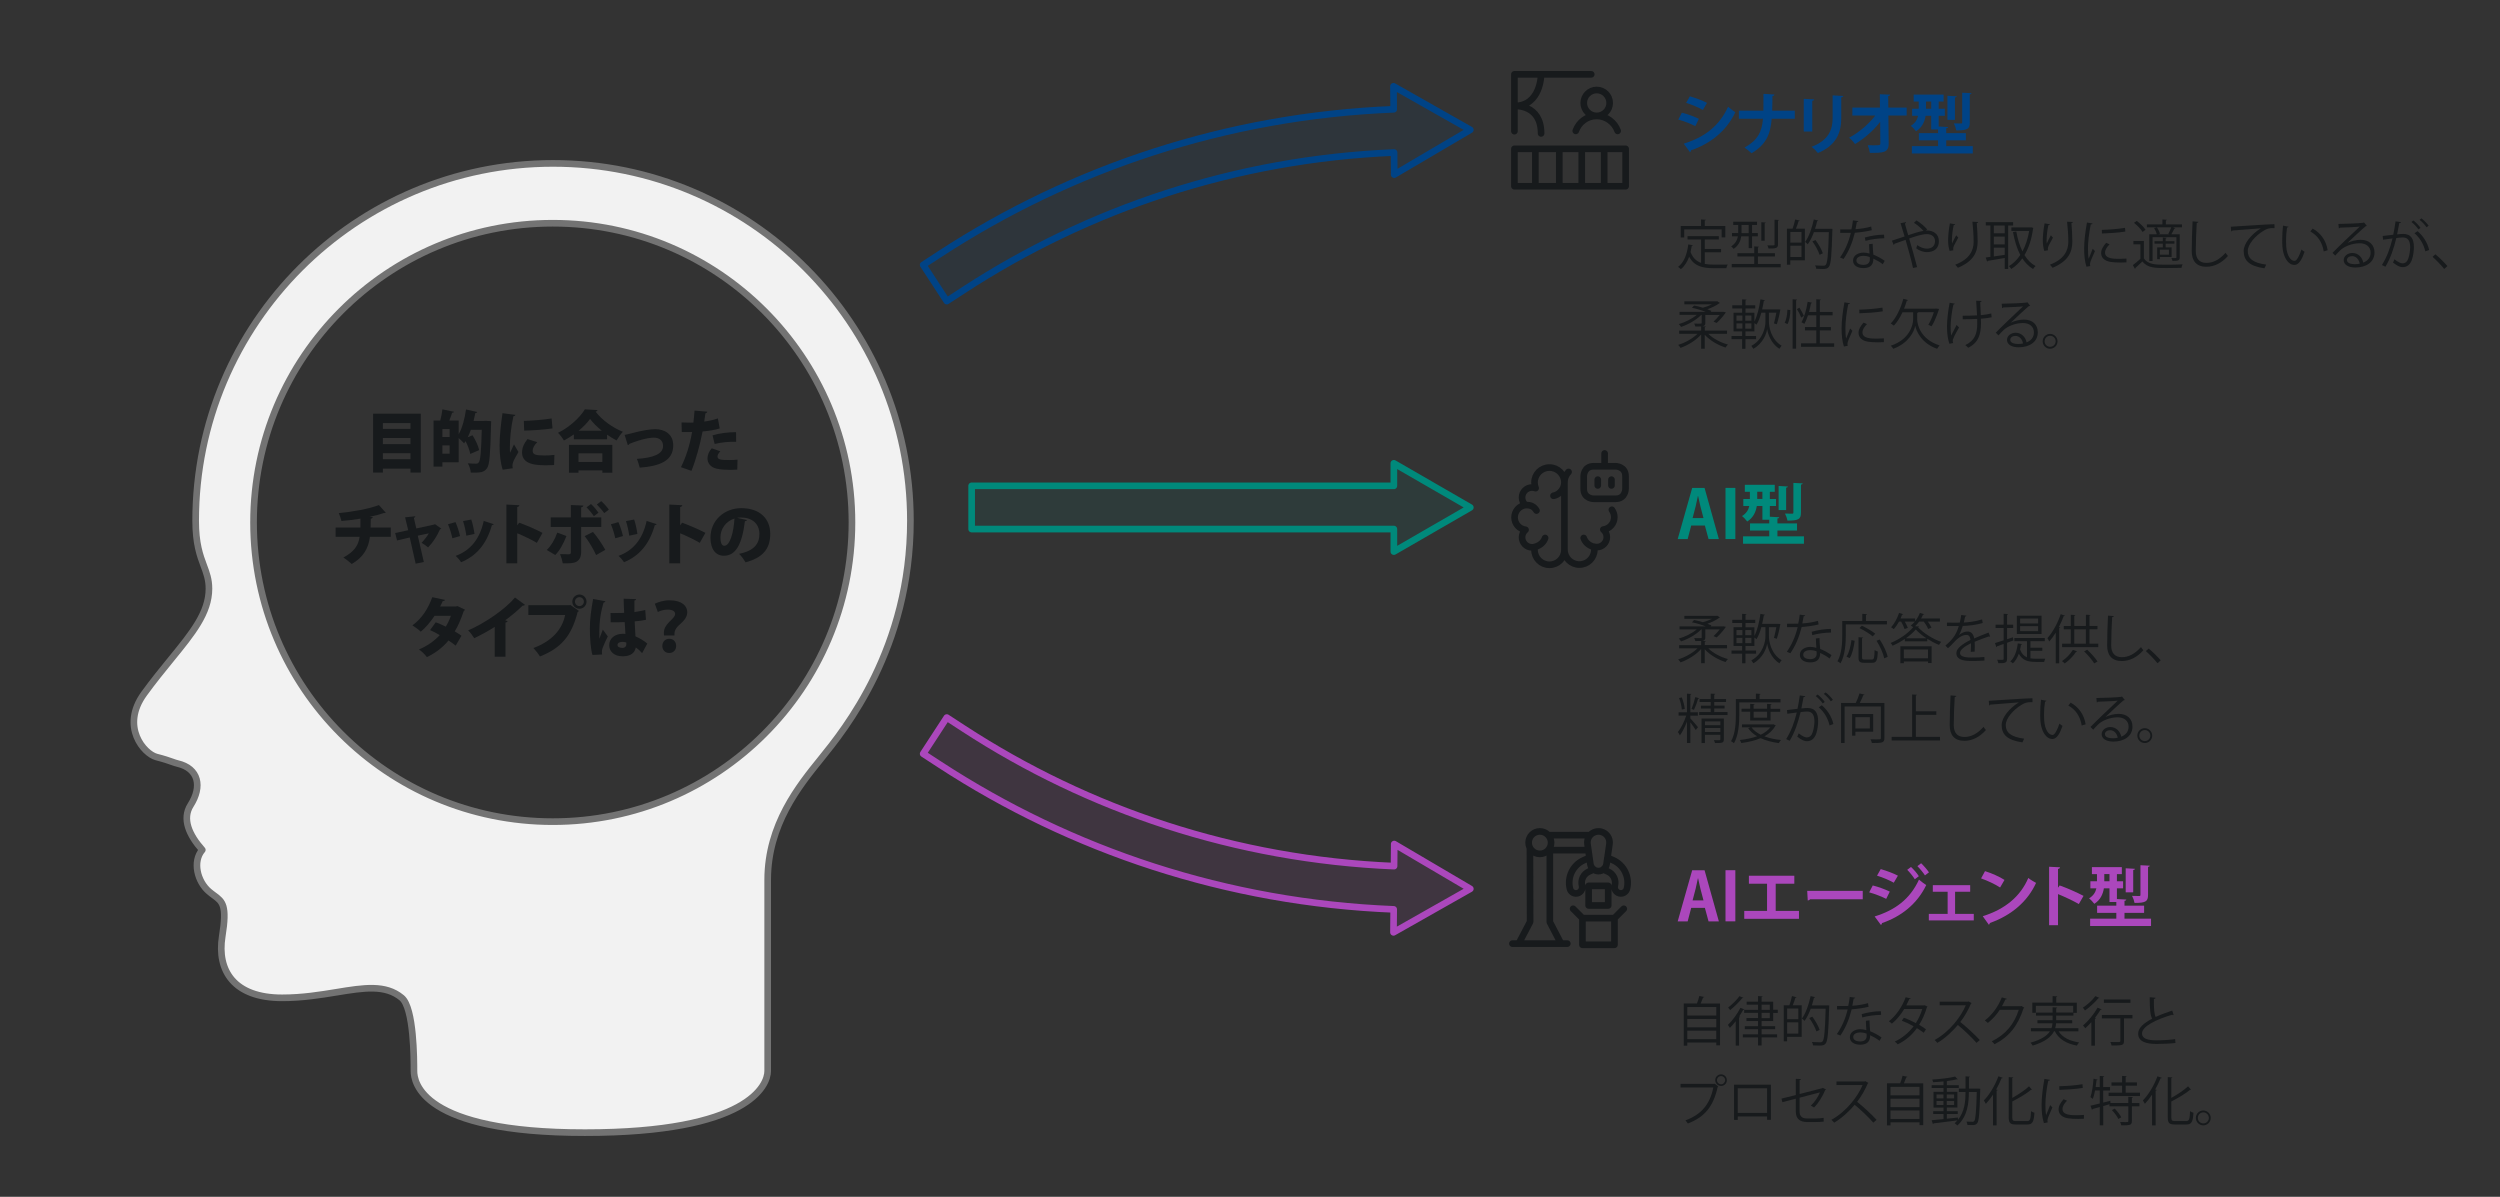 <?xml version="1.0" encoding="UTF-8"?>
<svg id="_レイヤー_1" data-name="レイヤー 1" xmlns="http://www.w3.org/2000/svg" viewBox="0 0 752 360">
  <rect x="0" y="0" width="752" height="360" fill="#333333" stroke="none"/>
  <defs>
    <style>
      .cls-1 {
        fill: #171a1c;
      }

      .cls-2, .cls-3, .cls-4, .cls-5 {
        fill-rule: evenodd;
      }

      .cls-2, .cls-6 {
        fill: #ab47bc;
      }

      .cls-3, .cls-7 {
        fill: #00897b;
      }

      .cls-8 {
        stroke: #ab47bc;
      }

      .cls-8, .cls-9, .cls-10, .cls-11, .cls-12 {
        fill: none;
        stroke-linecap: round;
        stroke-linejoin: round;
        stroke-width: 2px;
      }

      .cls-9 {
        stroke: #004386;
      }

      .cls-13 {
        isolation: isolate;
      }

      .cls-10 {
        stroke: #00897b;
      }

      .cls-11 {
        stroke: #737373;
      }

      .cls-12 {
        stroke: #171a1c;
      }

      .cls-4 {
        fill: #f2f2f2;
      }

      .cls-14 {
        opacity: .1;
      }

      .cls-15, .cls-5 {
        fill: #004386;
      }
    </style>
  </defs>
  <g id="items" class="cls-13">
    <g id="blend">
      <g id="g-root-0.cu_sy_1upxcpyscaln3-fill" data-name="g-root-0.cu sy 1upxcpyscaln3-fill">
        <g id="_0.cu_sy_1upxcpyscaln3-fill" data-name="0.cu_sy_1upxcpyscaln3-fill">
          <path class="cls-4" d="M124.52,322.15c0-3.31,0-18.94-3.67-22-4.91-4.09-11.36-3.03-19.58-1.69-4.84.79-10.3,1.69-16.42,1.69-14.41,0-19.66-8.13-18-18.5,1.51-9.37.11-10.4-2.47-12.31-.47-.35-.99-.73-1.53-1.19-3.5-3-5-9-2-12.5-4-4.5-6.14-9.35-3.5-13.5,3.5-5.5,2.5-11-4-12.5-.45-.1-.94-.27-1.57-.5-1.01-.36-2.41-.85-4.7-1.43-3.73-.96-10.94-9.13-3.73-19.07,2.8-3.85,5.55-7.23,8.07-10.32,6.5-7.96,11.43-14.01,11.43-21.27,0-2.76-.72-4.69-1.55-6.91-1.13-3.02-2.45-6.59-2.45-13.5,0-59.37,48.13-107.5,107.5-107.5s107.5,48.13,107.5,107.5c0,38.35-19.75,62.75-26.86,71.53l-.07.09c-6.55,8.09-16,19.82-16,36.38v57.5c0,4.23-5.6,18.55-54.98,18.55s-51.41-15.25-51.41-18.55ZM166.27,247.15c49.71,0,90-40.29,90-90s-40.29-90-90-90-90,40.29-90,90,40.29,90,90,90Z"/>
        </g>
      </g>
      <g id="g-root-3.cu_sy_1qa3uliscamfc-fill" data-name="g-root-3.cu sy 1qa3uliscamfc-fill" class="cls-14">
        <g id="_3.cu_sy_1qa3uliscamfc-fill" data-name="3.cu_sy_1qa3uliscamfc-fill">
          <path class="cls-2" d="M419.38,253.89l22.89,13.47-23.11,13.09.06-6.91c-50.23-2.02-96.95-17.74-136.5-43.53l-5.03-3.28,7.1-10.89,5.03,3.28c37.53,24.47,81.84,39.42,129.51,41.41l.05-6.64Z"/>
        </g>
      </g>
      <g id="g-root-2.cu_sy_1luwtk6scak1t-fill" data-name="g-root-2.cu sy 1luwtk6scak1t-fill" class="cls-14">
        <g id="_2.cu_sy_1luwtk6scak1t-fill" data-name="2.cu_sy_1luwtk6scak1t-fill">
          <path class="cls-3" d="M419.27,165.92l23-13.28-23-13.28v6.78h-127v13h127v6.78Z"/>
        </g>
      </g>
      <g id="g-root-1.cu_sy_1cz9tbascakui-fill" data-name="g-root-1.cu sy 1cz9tbascakui-fill" class="cls-14">
        <g id="_1.cu_sy_1cz9tbascakui-fill" data-name="1.cu_sy_1cz9tbascakui-fill">
          <path class="cls-5" d="M419.38,52.52l22.89-13.47-23.11-13.09.06,6.91c-50.23,2.02-96.95,17.74-136.5,43.53l-5.03,3.28,7.1,10.89,5.03-3.28c37.53-24.47,81.84-39.42,129.51-41.41l.05,6.64Z"/>
        </g>
      </g>
      <g id="g-root-tx_v9v82uscam81-fill" data-name="g-root-tx  v9v82uscam81-fill">
        <g id="tx_v9v82uscam81-fill" data-name="tx  v9v82uscam81-fill">
          <g class="cls-13">
            <g class="cls-13">
              <path class="cls-15" d="M505.91,33.89c1.78.46,3.8,1.2,5.12,1.86l-1.08,2.18c-1.3-.66-3.4-1.5-5.12-1.96l1.08-2.08ZM506.47,43.21c6.14-1.9,10.6-5.16,13.34-11.08.5.44,1.66,1.3,2.18,1.64-2.72,5.7-7.6,9.5-13.34,11.44.04.2-.06.42-.32.54l-1.86-2.54ZM508.31,28.97c1.78.52,3.78,1.26,5.16,1.98l-1.24,2.12c-1.4-.78-3.28-1.58-5.04-2.12l1.12-1.98Z"/>
              <path class="cls-15" d="M539.87,35.71h-6.94c-.38,4.7-1.7,7.82-6.08,10.38-.5-.52-1.46-1.26-2.1-1.7,3.98-2.2,5.2-4.66,5.56-8.68h-7.26v-2.42h7.38c.02-.72.02-2.94.02-5.06l3.3.2c-.04.26-.22.4-.6.46-.02,1.6-.02,3.06-.08,4.4h6.8v2.42Z"/>
              <path class="cls-15" d="M542.57,39.57v-9.84l3.14.16c-.02.22-.2.36-.58.42v9.26h-2.56ZM554.43,28.87c-.02.2-.18.34-.58.4v6.26c0,4.24-1.4,8.18-7.02,10.5-.38-.5-1.32-1.44-1.92-1.86,5.3-2.02,6.34-5.34,6.34-8.66v-6.82l3.18.18Z"/>
              <path class="cls-15" d="M573.53,34.75h-5.5l.08,8.4c.04,2.84-1.74,2.84-5.64,2.84-.1-.64-.38-1.66-.64-2.3.52.02,1.1.02,1.62.02,1.9,0,2.2,0,2.16-.6l-.06-6.46c-1.98,2.6-4.76,5.02-7.56,6.68-.42-.62-1.12-1.4-1.78-1.9,2.94-1.56,5.88-4.06,7.88-6.68h-6.9v-2.38h8.3l-.04-4.02,3.08.12c-.02.22-.16.38-.56.42l.04,3.48h5.52v2.38Z"/>
              <path class="cls-15" d="M585.43,43.95h7.98v2.22h-18.32v-2.22h7.88v-1.74h-5.78v-2.16h5.78v-1.1h-2.06v-4.12h-1.68c-.28,1.72-1.04,3.5-2.88,4.66-.3-.44-1.14-1.32-1.58-1.64,1.38-.84,1.96-1.92,2.2-3.02h-1.8v-2.12h1.98v-2.16h-1.52v-2.1h9v2.1h-1.48v2.16h1.86v2.12h-1.86v3.22l2.82.16c-.02.2-.16.32-.54.38v1.46h5.9v2.16h-5.9v1.74ZM579.35,32.71h1.56v-2.16h-1.56v2.16ZM588.57,28.97c-.02.2-.16.3-.52.36v6.72h-2.26v-7.24l2.78.16ZM593.03,28.03c-.04.18-.16.32-.52.36v8.46c0,1.96-.74,2.38-4.06,2.38-.1-.6-.42-1.52-.74-2.12.88.04,1.86.04,2.14.04s.38-.08.38-.32v-8.94l2.8.14Z"/>
            </g>
          </g>
        </g>
      </g>
      <g id="g-root-tx_1d0irhiscan0o-fill" data-name="g-root-tx  1d0irhiscan0o-fill">
        <g id="tx_1d0irhiscan0o-fill" data-name="tx  1d0irhiscan0o-fill">
          <g class="cls-13">
            <g class="cls-13">
              <path class="cls-1" d="M512.8,75.9v3.49c.85.16,1.78.21,2.79.21.56,0,3.38,0,4.11-.02-.18.27-.37.77-.42,1.09h-3.75c-3.44,0-5.94-.59-7.43-3.46-.58,1.57-1.39,2.88-2.51,3.76-.18-.21-.56-.53-.82-.7,1.76-1.3,2.69-3.75,3.06-6.74l1.38.22c-.03.11-.13.19-.32.19-.1.64-.22,1.26-.37,1.87.67,1.79,1.76,2.75,3.17,3.27v-7.04h-4.08v-1.02h9.41v1.02h-4.23v2.83h4.91v1.02h-4.91ZM506.62,69v2.42h-1.06v-3.44h6.11v-1.97l1.46.1c-.02.11-.11.19-.34.22v1.65h6.18v3.44h-1.1v-2.42h-11.25Z"/>
              <path class="cls-1" d="M526,71.09h-2.23c-.19,1.34-.78,2.75-2.29,3.78-.14-.22-.51-.59-.74-.75,1.3-.87,1.82-1.95,2.02-3.03h-1.78v-.98h1.87v-2.45h-1.5v-.96h7.17v.96h-1.5v2.45h1.74v.98h-1.74v3.54h-1.02v-3.54ZM528.78,79.39h6.85v1.02h-14.73v-1.02h6.77v-2.24h-5.06v-.99h5.06v-2.05l1.41.1c-.02.11-.1.19-.3.22v1.73h5.12v.99h-5.12v2.24ZM523.85,67.67v2.45h2.15v-2.45h-2.15ZM531.14,66.93c-.02.11-.1.18-.32.21v5.27h-1.01v-5.57l1.33.1ZM535.12,66.16c-.02.11-.1.19-.3.22v7.16c0,1.15-.66,1.22-2.85,1.22-.05-.29-.21-.69-.35-.96.37.02.72.02,1.01.02,1.15,0,1.15-.02,1.15-.27v-7.46l1.34.08Z"/>
              <path class="cls-1" d="M539.21,68.77c.3-.82.62-1.94.78-2.75l1.38.34c-.05.11-.14.16-.35.16-.18.66-.5,1.55-.8,2.26h2.69v9.52h-4.39v1.33h-1.01v-10.85h1.7ZM541.89,72.97v-3.2h-3.36v3.2h3.36ZM538.53,77.3h3.36v-3.38h-3.36v3.38ZM550.64,68.81l.56.03c-.02.08-.02.24-.02.35-.22,7.75-.43,10.31-1.06,11.08-.4.54-.83.64-1.95.64-.53,0-1.18-.02-1.84-.06-.03-.3-.16-.75-.35-1.02,1.14.08,2.16.08,2.61.08.26,0,.43-.06.59-.24.51-.56.75-3.06.94-9.84h-4.5c-.51,1.41-1.14,2.69-1.84,3.65-.18-.19-.56-.54-.8-.71,1.14-1.52,2.06-4.15,2.61-6.75l1.36.32c-.05.14-.18.19-.35.18-.18.77-.38,1.55-.64,2.3h4.67ZM546.1,72.2c.93,1.25,1.87,2.9,2.21,3.99l-.98.46c-.34-1.09-1.23-2.79-2.16-4.03l.93-.42Z"/>
              <path class="cls-1" d="M559.04,66.5c-.05.13-.21.26-.5.27-.11.7-.26,1.54-.4,2.16,1.57-.1,3.31-.37,4.71-.78l.18,1.09c-1.49.37-3.25.62-5.09.77-.77,3.07-1.82,5.57-3.39,7.88l-1.07-.43c1.46-2.1,2.56-4.5,3.25-7.41h-3.19v-1.04h1.9c.5,0,1.01-.02,1.47-.02.19-.85.34-1.76.45-2.71l1.68.22ZM563.3,73.32c.02,1.3.11,2.18.21,3.28,1.02.4,2.35,1.09,3.41,1.86l-.58,1.02c-.88-.67-1.97-1.3-2.83-1.68,0,1.6-.64,2.85-2.99,2.85-1.78,0-3.14-.8-3.12-2.3,0-1.6,1.68-2.37,3.15-2.37.58,0,1.17.11,1.81.29-.06-1.02-.14-2.06-.14-2.82l1.09-.13ZM562.42,77.32c-.66-.26-1.33-.37-1.9-.37-.96,0-2.1.38-2.11,1.38,0,.91.9,1.34,2.15,1.34,1.15,0,1.89-.56,1.89-1.62,0-.26,0-.5-.02-.74ZM566.8,71.67c-1.81.02-4,.3-5.67.78l-.18-1.01c1.82-.53,4.03-.86,5.78-.86l.06,1.09Z"/>
              <path class="cls-1" d="M579.27,69.37c.18-.02.32-.03.48-.03,1.74,0,3.47,1.04,3.47,3.2s-1.42,3.3-3.62,3.3c-.94,0-2.19-.35-3.2-1.15.11-.24.24-.66.32-.96.93.72,2.03,1.06,2.88,1.06,1.5,0,2.45-.82,2.45-2.26,0-1.18-.82-2.11-2.51-2.11-1.34,0-3.46.69-5.27,1.33.75,2.54,1.78,6.2,2.4,8.6l-1.23.27c-.5-2.3-1.55-6.11-2.24-8.47-1.02.37-2.47.85-3.33,1.17-.02.14-.13.29-.27.35l-.51-1.28c1.02-.32,2.64-.85,3.81-1.26-.48-1.63-.93-3.07-1.22-4l1.65-.3c.02.21-.06.29-.34.43.35,1.23.64,2.27.99,3.49,1.73-.59,3.36-1.12,4.61-1.3-.72-.82-1.98-1.9-2.87-2.43l.74-.72c1.07.61,2.5,1.81,3.25,2.72l-.45.37Z"/>
              <path class="cls-1" d="M586.45,75.48c-.3-.86-.45-2.11-.46-3.01,0-1.5.16-3.25.54-5.28l1.6.27c-.06.21-.26.26-.46.27-.32,1.33-.54,3.36-.54,4.66,0,.35.02.64.05.86.32-.78.91-1.87,1.25-2.48.14.21.46.54.62.7-1.18,2.13-1.54,2.74-1.54,3.41,0,.13.02.26.05.4l-1.1.19ZM595.03,66.77c-.02.19-.14.27-.42.35.11,1.39.27,3.71.27,5.55-.02,3.09-1.14,5.88-5.95,7.88-.18-.26-.56-.69-.8-.93,4.37-1.67,5.54-4.31,5.54-6.93,0-1.97-.19-4.29-.37-6l1.73.08Z"/>
              <path class="cls-1" d="M605.55,67.84h-1.49v13.06h-1.04v-3.3c-1.92.34-3.83.67-5.07.86-.03.13-.13.21-.24.22l-.42-1.23c.42-.05.9-.11,1.42-.19v-9.43h-1.39v-1.01h8.23v1.01ZM603.02,70.17v-2.32h-3.28v2.32h3.28ZM603.02,73.51v-2.35h-3.28v2.35h3.28ZM599.74,74.5v2.64c1.02-.14,2.16-.32,3.28-.48v-2.16h-3.28ZM611,68.36l.67.22c-.02.08-.08.16-.13.21-.43,3.23-1.33,5.87-2.58,7.94.88,1.42,1.98,2.56,3.35,3.31-.26.19-.61.61-.77.88-1.3-.79-2.35-1.86-3.22-3.2-.96,1.34-2.08,2.4-3.33,3.19-.16-.26-.48-.66-.72-.86,1.28-.74,2.45-1.87,3.43-3.36-1.01-1.92-1.71-4.26-2.19-6.88l.99-.19c.4,2.23.99,4.27,1.86,6,.91-1.7,1.62-3.78,2.02-6.16h-5.36v-1.06h5.79l.19-.03Z"/>
              <path class="cls-1" d="M614.93,75.48c-.3-.86-.45-2.11-.46-3.01,0-1.5.16-3.25.54-5.28l1.6.27c-.06.21-.26.26-.46.27-.32,1.33-.54,3.36-.54,4.66,0,.35.02.64.05.86.32-.78.91-1.87,1.25-2.48.14.21.46.54.62.7-1.18,2.13-1.54,2.74-1.54,3.41,0,.13.02.26.05.4l-1.1.19ZM623.51,66.77c-.02.19-.14.27-.42.35.11,1.39.27,3.71.27,5.55-.02,3.09-1.14,5.88-5.95,7.88-.18-.26-.56-.69-.8-.93,4.37-1.67,5.54-4.31,5.54-6.93,0-1.97-.19-4.29-.37-6l1.73.08Z"/>
              <path class="cls-1" d="M629.44,67.22c-.05.18-.21.27-.53.26-.56,2.61-.85,5.47-.85,7.2,0,1.2.05,2.42.21,3.17.3-.79.99-2.47,1.22-3.03l.67.7c-.66,1.62-1.14,2.53-1.36,3.25-.08.27-.13.53-.13.75,0,.18.03.34.08.5l-1.14.21c-.51-1.52-.7-3.38-.7-5.51s.34-5.03.85-7.79l1.68.29ZM639.64,78.92c-.58.03-1.17.05-1.76.05-1.14,0-2.21-.06-2.98-.18-1.97-.29-2.88-1.38-2.88-2.66,0-1.1.61-2.03,1.5-3.09l1.04.45c-.8.83-1.36,1.6-1.36,2.51,0,1.86,2.72,1.86,4.39,1.86.67,0,1.39-.03,2.06-.08l-.02,1.14ZM632.22,69.14c2.06-.05,4.85-.24,6.98-.61l.1,1.12c-1.98.34-5.2.54-7.04.59l-.03-1.1Z"/>
              <path class="cls-1" d="M644.88,72.44v5.27c1.25,1.91,3.59,1.91,6.59,1.91,1.76,0,3.81-.03,5.06-.11-.13.24-.3.74-.34,1.06-1.1.03-2.87.06-4.45.06-3.52,0-5.73,0-7.31-1.98-.74.72-1.49,1.42-2.11,1.97.02.13-.02.19-.13.26l-.62-1.14c.69-.51,1.52-1.22,2.27-1.9v-4.35h-2.11v-1.02h3.15ZM642.73,66.44c1.01.75,2.15,1.87,2.64,2.67l-.88.67c-.46-.82-1.58-1.97-2.59-2.75l.83-.59ZM652.53,70.47c-.11-.05-.22-.1-.3-.11.3-.54.66-1.36.88-1.97h-7.33v-.88h4.67v-1.49l1.36.08c-.02.11-.11.19-.32.22v1.18h4.85v.88h-2.75l.77.26c-.05.1-.14.14-.32.13-.22.5-.58,1.18-.91,1.7h2.53v6.93c0,1.02-.48,1.07-2.19,1.07-.05-.26-.19-.61-.32-.85.3,0,.59.02.82.02.62,0,.69,0,.69-.22v-6.07h-7.17v7.16h-.99v-8.04h2.27c-.13-.54-.46-1.28-.82-1.86l.88-.22c.38.59.77,1.41.88,1.92l-.51.16h3.35ZM650.58,74.41v-1.12h-2.51v-.74h2.51v-1.09l1.14.08c-.02.1-.1.18-.29.19v.82h2.64v.74h-2.64v1.12h1.79v2.9h-3.54v.66h-.8v-3.55h1.7ZM652.42,76.6v-1.49h-2.74v1.49h2.74Z"/>
              <path class="cls-1" d="M661.28,66.72c-.03.19-.18.3-.5.35-.13,1.86-.29,6.1-.29,8.47s1.18,3.54,3.2,3.54,3.94-.98,5.76-3.04c.16.26.53.77.72.95-1.87,2.13-4.15,3.25-6.5,3.25-2.91,0-4.4-1.68-4.4-4.71,0-2.02.14-6.98.26-8.95l1.75.14Z"/>
              <path class="cls-1" d="M671.02,68.2c1.2-.05,11.06-.75,13.14-.77l.02,1.2c-.21-.02-.4-.02-.59-.02-.93,0-1.71.16-2.74.82-2.4,1.44-4.72,4.02-4.72,6.08,0,2.24,1.57,3.57,5.54,4.08l-.53,1.12c-4.55-.66-6.24-2.35-6.24-5.2,0-2.26,2.23-4.99,5.15-6.83-1.7.11-6.48.48-8.55.67-.05.13-.22.24-.35.26l-.13-1.41Z"/>
              <path class="cls-1" d="M688.37,68.2c-.03.14-.21.24-.43.26-.19,1.2-.3,2.64-.3,3.99,0,.59.03,1.17.06,1.68.19,2.72,1.3,4.37,2.53,4.35.64,0,1.47-1.63,2.05-3.43.22.22.66.53.93.69-.74,2.16-1.66,3.92-2.99,3.95-2.03.03-3.44-2.43-3.67-5.51-.05-.61-.06-1.28-.06-2,0-1.41.08-2.95.24-4.31l1.65.32ZM698.98,75.64c-.45-2.8-1.87-4.82-4.03-6.02l.7-.86c2.34,1.25,4.05,3.55,4.51,6.51l-1.18.37Z"/>
              <path class="cls-1" d="M706.13,73.06c1.06-.54,2.71-.93,3.97-.93,2.54,0,4.15,1.49,4.15,3.84,0,2.9-2.54,4.5-5.76,4.5-2.08,0-3.51-.83-3.51-2.24,0-1.18,1.17-2.14,2.62-2.14,1.81,0,3.02,1.44,3.27,2.9,1.28-.48,2.21-1.5,2.21-2.99,0-1.73-1.28-2.83-3.3-2.83-2.4,0-4.75,1.07-5.81,2.1-.48.45-1.1,1.12-1.54,1.62l-.82-.82c1.44-1.5,6.02-5.88,8.2-7.91-.93.13-4.13.26-5.95.32-.05.11-.21.21-.34.24l-.13-1.36c2.16-.02,6.29-.18,7.46-.35l.24-.11.85,1.04c-.08.06-.22.13-.38.14-1.14.93-4.18,3.78-5.43,4.98v.02ZM708.34,79.47c.48,0,1.04-.06,1.46-.16-.18-1.23-1.09-2.27-2.27-2.27-.83,0-1.57.45-1.57,1.18,0,.98,1.33,1.25,2.39,1.25Z"/>
              <path class="cls-1" d="M722.24,66.8c-.03.19-.22.27-.53.29-.18.9-.46,2.45-.66,3.41.72-.08,1.38-.14,1.78-.14,2.43-.03,3.27,1.58,3.27,3.99,0,1.2-.22,2.62-.54,3.59-.5,1.63-1.52,2.42-2.85,2.42-.66,0-1.52-.27-2.9-1.39.18-.29.3-.64.43-.98,1.28.99,1.95,1.22,2.45,1.22.91,0,1.46-.58,1.78-1.6.34-.99.51-2.46.51-3.28-.02-1.82-.61-2.91-2.21-2.9-.48,0-1.14.06-1.95.16-.8,3.27-1.74,6.07-3.28,8.64l-1.06-.51c1.55-2.48,2.43-4.96,3.19-8-.82.1-1.98.24-2.85.38l-.1-1.12c.78-.1,2.1-.24,3.17-.37.24-1.17.5-2.61.69-4.02l1.66.22ZM725.95,66.31c.77.59,1.68,1.55,2.14,2.24l-.62.45c-.45-.69-1.41-1.7-2.11-2.23l.59-.46ZM729.54,75.62c-.53-2.3-1.79-4.24-3.27-5.46l.93-.62c1.58,1.33,2.96,3.33,3.49,5.65l-1.15.43ZM728.37,65.68c.78.58,1.7,1.54,2.16,2.22l-.62.46c-.45-.69-1.41-1.71-2.11-2.24l.58-.45Z"/>
              <path class="cls-1" d="M732.56,76.49c1.18.94,2.75,2.53,3.62,3.54l-.96.88c-.8-1.02-2.43-2.71-3.51-3.67l.85-.75Z"/>
              <path class="cls-1" d="M519.48,100.41h-5.63c1.42,1.44,3.75,2.66,5.92,3.23-.24.22-.56.62-.72.9-2.27-.7-4.75-2.14-6.26-3.84v4.19h-1.09v-4.27c-1.52,1.74-3.99,3.25-6.19,4.02-.16-.27-.48-.67-.72-.9,2.06-.62,4.37-1.89,5.81-3.33h-5.51v-.96h6.61v-1.25c-.43.03-1.01.03-1.74.03-.06-.29-.22-.62-.35-.9.54.02,1.04.03,1.41.03.75,0,.85,0,.85-.27v-2.37h-.14c-1.49,1.54-3.97,2.93-6.07,3.62-.14-.26-.45-.64-.69-.85,1.86-.53,3.99-1.57,5.41-2.77h-5.17v-.91h7.88c-1.22-.48-2.8-.96-4.15-1.22l.64-.69c.83.14,1.76.38,2.64.66.98-.26,1.95-.62,2.74-1.02h-8.31v-.9h9.7l.18-.05.83.54c-.05.06-.16.11-.24.13-.85.62-2.15,1.28-3.54,1.76.46.16.88.34,1.22.5l-.24.29h3.62l.22-.02.74.16c-.08.16-1.52,2.13-2.77,3.19l-.94-.4c.58-.5,1.26-1.28,1.87-2.02h-4.34v2.4c0,.58-.11.91-.91,1.02l1.07.06c-.02.13-.11.21-.32.22v1.01h6.69v.96Z"/>
              <path class="cls-1" d="M532.1,94.05v2.82c-.02,1.2.53,5.19,3.81,7.12-.19.24-.51.66-.66.93-2.56-1.57-3.49-4.59-3.68-5.88h-.02c-.18,1.33-1.22,4.23-4.13,5.88-.13-.22-.43-.66-.62-.88,3.68-1.98,4.24-5.92,4.24-7.17v-2.82h-1.23c-.38,1.39-.86,2.67-1.44,3.6-.14-.13-.42-.32-.64-.46v2.5h-2.69v1.38h3.19v.96h-3.19v2.88h-1.01v-2.88h-3.19v-.96h3.19v-1.38h-2.58v-5.62h2.58v-1.28h-2.96v-.96h2.96v-1.79l1.34.08c-.02.11-.11.19-.32.21v1.5h2.93v.96h-2.93v1.28h2.67v2.64c.85-1.62,1.47-4.18,1.82-6.67l1.36.27c-.03.13-.14.19-.34.19-.14.85-.3,1.71-.51,2.56h4.93l.56.03c0,.11-.5,2.79-1.07,4.45l-.86-.26c.22-.82.51-2.1.72-3.23h-2.24ZM522.33,94.92v1.55h1.78v-1.55h-1.78ZM522.33,97.27v1.58h1.78v-1.58h-1.78ZM526.82,96.47v-1.55h-1.84v1.55h1.84ZM526.82,98.86v-1.58h-1.84v1.58h1.84Z"/>
              <path class="cls-1" d="M538.53,93.29c0,1.41-.26,3.17-.86,4.21l-.85-.43c.54-.93.8-2.56.83-3.91l.88.13ZM539.21,90.02l1.38.1c-.02.11-.11.19-.32.21v14.55h-1.06v-14.85ZM541.26,92.55c.53.78,1.09,1.81,1.33,2.45l-.78.53c-.24-.67-.8-1.76-1.3-2.56l.75-.42ZM547.41,103.27h4.31v1.04h-9.97v-1.04h4.59v-3.89h-3.41v-.99h3.41v-3.54h-2.5c-.32.99-.69,1.89-1.1,2.58-.21-.16-.61-.38-.86-.5.85-1.41,1.49-3.83,1.87-6.16l1.33.3c-.03.11-.14.18-.34.18-.16.85-.35,1.73-.59,2.58h2.19v-3.81l1.39.1c-.02.11-.1.19-.32.22v3.49h3.83v1.02h-3.83v3.54h3.33v.99h-3.33v3.89Z"/>
              <path class="cls-1" d="M556.48,91.22c-.05.18-.21.27-.53.26-.56,2.61-.85,5.47-.85,7.2,0,1.2.05,2.42.21,3.17.3-.79.99-2.47,1.22-3.03l.67.7c-.66,1.62-1.14,2.53-1.36,3.25-.08.27-.13.53-.13.75,0,.18.03.34.08.5l-1.14.21c-.51-1.52-.7-3.38-.7-5.51s.34-5.03.85-7.79l1.68.29ZM566.67,102.92c-.58.03-1.17.05-1.76.05-1.14,0-2.21-.06-2.98-.18-1.97-.29-2.88-1.38-2.88-2.66,0-1.1.61-2.03,1.5-3.09l1.04.45c-.8.83-1.36,1.6-1.36,2.51,0,1.86,2.72,1.86,4.39,1.86.67,0,1.39-.03,2.06-.08l-.02,1.14ZM559.26,93.14c2.06-.05,4.85-.24,6.98-.61l.1,1.12c-1.98.34-5.2.54-7.04.59l-.03-1.1Z"/>
              <path class="cls-1" d="M577.04,93.93c-.05.1-.16.16-.35.19v1.94c0,1.54.98,6.02,6.74,7.84-.22.24-.58.75-.74,1.02-4.72-1.65-6.27-5.31-6.58-6.88h-.02c-.3,1.57-1.84,5.11-6.59,6.88-.14-.24-.51-.72-.75-.93,5.75-1.91,6.72-6.31,6.72-7.94v-2.13h-3.2c-.72,1.58-1.62,2.99-2.59,4.03-.22-.19-.66-.5-.94-.66,1.62-1.63,2.99-4.5,3.78-7.41l1.42.38c-.03.11-.18.18-.37.18-.24.82-.51,1.62-.83,2.4h9.22l.53-.02.77.11s-.94,3.2-2.24,5.22l-.98-.45c.59-.94,1.23-2.43,1.66-3.79h-4.66Z"/>
              <path class="cls-1" d="M588,91.33c-.03.14-.18.26-.42.29-.46,2.02-.83,4.82-.83,6.61,0,1.1.05,2.05.16,2.69.35-.72,1.14-2.24,1.63-3.17l.74.75c-1.17,2.08-1.9,3.41-1.9,4.03,0,.19.05.4.13.66l-1.12.22c-.42-1.15-.74-2.91-.74-5.15,0-2.05.34-4.8.8-7.19l1.55.26ZM590.37,94.97c1.28,0,3.17-.03,4.32-.11-.1-1.86-.21-4.07-.26-4.4l1.65.06c-.02.18-.18.32-.43.37.03.88.11,2.51.18,3.91,1.09-.1,2.26-.26,3.14-.5l.11,1.14c-.9.19-2.03.35-3.22.43,0,.1.02.35.02,1.3,0,3.46-.77,5.91-3.86,7.44-.13-.18-.59-.61-.86-.8,2.96-1.44,3.59-3.54,3.59-6.55l-.02-1.33c-1.07.06-2.91.11-4.34.11l-.02-1.07Z"/>
              <path class="cls-1" d="M604.85,97.06c1.06-.54,2.71-.93,3.97-.93,2.54,0,4.15,1.49,4.15,3.84,0,2.9-2.54,4.5-5.76,4.5-2.08,0-3.51-.83-3.51-2.24,0-1.18,1.17-2.14,2.62-2.14,1.81,0,3.02,1.44,3.27,2.9,1.28-.48,2.21-1.5,2.21-2.99,0-1.73-1.28-2.83-3.3-2.83-2.4,0-4.75,1.07-5.81,2.1-.48.45-1.1,1.12-1.54,1.62l-.82-.82c1.44-1.5,6.02-5.88,8.2-7.91-.93.13-4.13.26-5.95.32-.05.11-.21.21-.34.24l-.13-1.36c2.16-.02,6.29-.18,7.46-.35l.24-.11.85,1.04c-.08.06-.22.13-.38.14-1.14.93-4.18,3.78-5.43,4.98v.02ZM607.06,103.47c.48,0,1.04-.06,1.46-.16-.18-1.23-1.09-2.27-2.27-2.27-.83,0-1.57.45-1.57,1.18,0,.98,1.33,1.25,2.39,1.25Z"/>
              <path class="cls-1" d="M618.91,102.67c0,1.23-1.01,2.24-2.24,2.24s-2.24-1.01-2.24-2.24,1.01-2.24,2.24-2.24,2.24,1.04,2.24,2.24ZM618.34,102.67c0-.93-.74-1.67-1.66-1.67s-1.65.74-1.65,1.67.74,1.65,1.65,1.65c.96,0,1.66-.77,1.66-1.65Z"/>
            </g>
          </g>
        </g>
      </g>
      <g id="g-root-tx_18jgb6uscalmr-fill" data-name="g-root-tx  18jgb6uscalmr-fill">
        <g id="tx_18jgb6uscalmr-fill" data-name="tx  18jgb6uscalmr-fill">
          <g class="cls-13">
            <g class="cls-13">
              <path class="cls-1" d="M112.23,124.43h14.34v17.72h-3.1v-1.18h-8.3v1.18h-2.94v-17.72ZM123.47,127.27h-8.3v1.74h8.3v-1.74ZM123.47,131.75h-8.3v1.84h8.3v-1.84ZM115.17,138.13h8.3v-1.8h-8.3v1.8Z"/>
              <path class="cls-1" d="M146.23,126.59l1.52.1c0,.22-.02.62-.04.92-.22,8.98-.44,12.16-1.2,13.2-.92,1.34-2.04,1.4-4.9,1.34-.04-.78-.4-2-.9-2.78,1.06.08,2.02.1,2.52.1.36,0,.56-.1.78-.38.5-.58.74-3.32.9-9.8h-3.28c-.28.8-.58,1.54-.94,2.24l1.44-.6c.88,1.38,1.74,3.18,2,4.46l-2.68,1.16c-.16-1.02-.74-2.52-1.4-3.84l-.46.66c-.36-.42-1.04-1.1-1.62-1.6v7.28h-4.9v1.3h-2.66v-13.86h2.02c.28-1.04.54-2.36.64-3.36l3.52.74c-.08.18-.26.28-.6.3-.22.7-.52,1.56-.84,2.32h2.82v4.12c1.08-1.86,1.82-4.68,2.2-7.44l3.38.76c-.06.18-.26.32-.56.3-.16.8-.34,1.6-.54,2.38h3.16l.62-.02ZM135.25,131.45v-2.38h-2.18v2.38h2.18ZM133.07,136.47h2.18v-2.5h-2.18v2.5Z"/>
              <path class="cls-1" d="M155.01,124.79c-.02.22-.2.38-.58.42-.78,3.58-1.06,6.8-1.06,9.58,0,.56,0,1.02.06,1.4.18-.4.94-1.92,1.18-2.52l1.34,2.3c-.58,1.1-1.34,2.18-1.64,3.18-.1.34-.16.66-.16.96,0,.26.04.5.1.74l-3.04.44c-.64-1.94-.94-4.6-.94-7.28s.4-6.5.88-9.72l3.86.5ZM166.67,139.89c-.74.04-1.52.06-2.28.06-2.62,0-7.36,0-7.36-3.84,0-1.48.62-2.76,1.64-4.04l2.94.94c-.86.8-1.38,1.7-1.38,2.64,0,1.08.92,1.36,3.58,1.36.98,0,2.1-.06,2.96-.18l-.1,3.06ZM157.57,126.61c2.14-.06,6.04-.34,8.36-.74l.26,3c-2.36.36-6.16.62-8.52.66l-.1-2.92Z"/>
              <path class="cls-1" d="M172.61,130.67c-.94.66-1.96,1.3-2.98,1.84-.38-.68-1.18-1.76-1.78-2.32,3.42-1.64,6.64-4.66,8.08-7.06l3.82.22c-.08.24-.28.42-.6.46,1.92,2.56,5.24,4.92,8.22,6.06-.72.74-1.38,1.74-1.9,2.62-.96-.5-1.92-1.08-2.86-1.74v1.38h-10v-1.46ZM171.15,142.2v-8.38h13.04v8.38h-3v-.7h-7.18v.7h-2.86ZM181.19,136.37h-7.18v2.58h7.18v-2.58ZM181.03,129.57c-1.44-1.16-2.7-2.4-3.54-3.56-.82,1.16-2.02,2.4-3.44,3.56h6.98Z"/>
              <path class="cls-1" d="M187.89,130.81c.54-.1,1.16-.22,2.1-.48,3.02-.84,5.72-1.24,7.1-1.24,2.78,0,5.42,1.46,5.42,4.86,0,4.66-4,6.26-10.08,6.72-.18-.66-.58-2.1-.88-2.64,4.92-.3,7.9-1.46,7.9-3.86,0-1.78-1.24-2.52-2.78-2.52-.36,0-2.24,0-6.08,1.38-.36.14-.82.32-1.22.46-.1.2-.32.36-.52.42l-.96-3.1Z"/>
              <path class="cls-1" d="M216.49,128.87c-1.42.46-3.32.76-5.16.92-.76,4-2,8.54-3.34,11.84l-3.16-1.1c1.56-3.14,2.7-6.78,3.34-10.58-.28.02-1.62.02-1.96.02-.42,0-.82,0-1.14-.02l-.06-2.88c.64.04,1.68.06,2.62.06.3,0,.62-.02.94-.02.14-1.1.26-2.46.34-3.6l3.84.32c-.04.24-.24.44-.56.5-.08.66-.24,1.74-.36,2.48,1.42-.2,2.88-.5,4.1-.96l.56,3.02ZM221.77,141.26c-.56.04-1.28.08-2.02.08-1.42,0-3-.1-4.1-.34-1.96-.42-2.86-1.72-2.84-3.18.02-.98.46-2.06,1.28-2.98l2.6.92c-.58.56-.86,1.1-.86,1.54,0,.9.86,1.08,3.46,1.08.88,0,1.82-.04,2.56-.12l-.08,3ZM214.33,130.95c1.98-.62,4.76-.96,7.08-.96l.02,2.9c-2.12-.06-4.48.16-6.46.66l-.64-2.6Z"/>
              <path class="cls-1" d="M117.55,161.47h-6.28c-.42,3.38-1.88,6.1-5.46,8.18-.7-.64-1.76-1.46-2.52-1.96,3.14-1.68,4.52-3.52,4.88-6.22h-7.22v-2.78h7.46v-2.68c-1.64.28-3.74.56-5.7.7-.18-.74-.46-1.54-.8-2.36,3.86-.36,9.3-1.3,12.06-2.44l2.08,2.32c-.12.1-.3.1-.64.1-1.14.42-3,.9-4.26,1.14l.98.06c-.04.24-.2.44-.6.52,0,.98,0,1.8-.04,2.64h6.06v2.78Z"/>
              <path class="cls-1" d="M132.73,158.99c-.1.14-.22.2-.38.24-.9,2.04-2.04,3.82-3.58,5.44-.48-.44-1.3-1.02-1.96-1.4.76-.8,1.7-1.96,2.18-2.84l-3.32.7,1.82,7.92-2.46.5-1.78-7.88-3.82.9-.56-2.24,3.92-.84-.94-3.88,3.08-.32c0,.24-.2.38-.44.5l.74,3.16,5.36-1.16.24-.14,1.9,1.34Z"/>
              <path class="cls-1" d="M137.01,157.05c.54,1.18,1.12,3,1.38,4.2l-2.32.66c-.26-1.28-.78-3-1.32-4.22l2.26-.64ZM148.51,157.67c-.06.16-.26.3-.54.28-1.66,5.92-4.86,9.36-9.26,11.16-.32-.5-1.1-1.44-1.66-1.9,4.04-1.46,7.18-4.6,8.46-10.52l3,.98ZM141.75,156.27c.42,1.16.82,3.08.98,4.34l-2.46.52c-.16-1.34-.58-3.16-.98-4.38l2.46-.48Z"/>
              <path class="cls-1" d="M161.49,163.29c-1.5-.9-4.02-2.12-5.9-2.88v9.04h-3.26v-17.68l3.9.2c-.02.24-.2.46-.64.54v5.52l.58-.8c2.14.76,5.1,2.04,7.02,3.06l-1.7,3Z"/>
              <path class="cls-1" d="M170.39,161.25c-.92,2.28-1.98,4.3-3.36,5.7l-2.56-1.52c1.28-1.24,2.36-2.98,3.16-5.22l2.76,1.04ZM174.81,158.51v7.58c0,1.42-.52,2.34-1.32,2.82-.94.56-2.08.56-4.2.54-.14-.78-.48-1.94-.82-2.78.78.04,2.16.06,2.58.06.54,0,.66-.18.66-.6v-7.62h-6.06v-2.88h6.06v-3.72l3.76.16c-.04.26-.22.48-.66.54v3.02h6.06v2.88h-6.06ZM178.37,160.01c1.4,1.62,2.86,3.84,3.7,5.38l-2.76,1.58c-.68-1.6-2.34-4.36-3.44-5.72l2.5-1.24ZM177.77,151.61c.78.68,1.76,1.88,2.26,2.6l-1.4,1.06c-.44-.7-1.56-2.06-2.2-2.66l1.34-1ZM180.85,150.73c.8.72,1.8,1.84,2.3,2.56l-1.4,1.06c-.46-.7-1.58-1.96-2.22-2.6l1.32-1.02Z"/>
              <path class="cls-1" d="M186.01,157.05c.54,1.18,1.12,3,1.38,4.2l-2.32.66c-.26-1.28-.78-3-1.32-4.22l2.26-.64ZM197.51,157.67c-.06.16-.26.3-.54.28-1.66,5.92-4.86,9.36-9.26,11.16-.32-.5-1.1-1.44-1.66-1.9,4.04-1.46,7.18-4.6,8.46-10.52l3,.98ZM190.75,156.27c.42,1.16.82,3.08.98,4.34l-2.46.52c-.16-1.34-.58-3.16-.98-4.38l2.46-.48Z"/>
              <path class="cls-1" d="M210.49,163.29c-1.5-.9-4.02-2.12-5.9-2.88v9.04h-3.26v-17.68l3.9.2c-.02.24-.2.46-.64.54v5.52l.58-.8c2.14.76,5.1,2.04,7.02,3.06l-1.7,3Z"/>
              <path class="cls-1" d="M224.71,156.43c-.08.18-.34.34-.64.34-.88,7.14-2.84,10.4-6.32,10.4-2.42,0-4.04-1.9-4.04-5.44,0-5.26,4.24-8.88,9.26-8.88,5.62,0,8.72,3.2,8.72,7.74s-2.28,7.18-7.42,8.56c-.46-.74-1.12-1.74-1.96-2.56,4.54-.9,6.12-3.06,6.12-5.94,0-3.2-2.3-4.98-5.52-4.98-.42,0-.8.04-1.2.1l3,.66ZM220.93,155.97c-2.56.82-4.22,3.08-4.22,5.64,0,1.46.3,2.56,1.14,2.56,1.72,0,2.82-3.92,3.08-8.2Z"/>
              <path class="cls-1" d="M139.87,183.39c-.06.16-.2.32-.38.42-.76,2.26-1.72,4.58-2.7,6.1.64.38,1.52.96,2.02,1.32l-1.74,2.98c-.52-.42-1.5-1.12-2.16-1.56-1.72,2.14-3.94,3.76-6.5,5.02-.46-.68-1.62-1.84-2.4-2.3,2.36-1,4.54-2.46,6.26-4.32-.88-.54-1.96-1.12-2.9-1.52l1.7-2.34c.92.34,2.04.8,3.02,1.3.64-1.04,1.16-2.14,1.54-3.26h-4.9c-1.26,1.86-2.74,3.62-4.16,4.78-.58-.56-1.78-1.44-2.52-1.9,2.9-2.1,4.8-5.16,5.98-8.48l3.84.82c-.08.22-.32.36-.7.36-.18.46-.5,1.1-.78,1.62h4.72l.5-.12,2.26,1.08Z"/>
              <path class="cls-1" d="M148.81,188.57c-1.62,1.06-4.22,2.48-6.16,3.4-.4-.68-1.22-1.78-1.84-2.34,5.1-2.22,11.1-6.32,14.1-9.9l3,2.2c-.12.16-.34.26-.68.24-1.56,1.5-3.38,3.04-5.26,4.42l.72.24c-.06.2-.26.38-.64.44v10.28h-3.24v-8.98Z"/>
              <path class="cls-1" d="M158.93,182.05h12.4l.18-.12,2.64,1.84c-.1.12-.24.24-.4.32-1.88,7.48-5.22,10.94-11.34,13.38-.44-.76-1.34-1.9-1.96-2.54,5.24-1.96,8.62-5.32,9.54-9.94h-11.06v-2.94ZM174.29,178.83c1.18,0,2.14.96,2.14,2.14s-.96,2.14-2.14,2.14-2.14-.96-2.14-2.14,1-2.14,2.14-2.14ZM175.63,180.97c0-.74-.6-1.34-1.34-1.34s-1.34.6-1.34,1.34.6,1.34,1.34,1.34c.78,0,1.34-.64,1.34-1.34Z"/>
              <path class="cls-1" d="M178.21,197.01c-.52-1.6-.78-5.14-.78-7.92,0-3.06.44-5.92.98-8.92l3.7.68c-.04.22-.32.38-.56.42-1.28,4.32-1.28,7.3-1.28,10.06,0,.34,0,.62.02.8.22-.56.76-2.08,1.04-2.74l1.5,2.04c-.46.82-1.12,2.36-1.56,3.48-.14.38-.22.74-.22,1.2,0,.22.02.48.06.76l-2.9.14ZM183.65,184.39c.28.02.56.02.84.02.74,0,2.36-.02,3.26-.06-.08-1.48-.14-2.78-.16-4.26l3.74.12c-.04.2-.16.38-.5.44v3.46c1.26-.18,2.36-.4,3.26-.64l.22,2.96c-.86.22-2.06.38-3.4.48.06,1.6.14,3.18.24,4.5,1.32.58,2.56,1.32,3.56,2.18l-1.56,2.88c-.54-.64-1.2-1.24-1.9-1.72-.48,2.44-2.68,2.66-4.02,2.66-2.52,0-3.98-1.46-3.98-3.36,0-2.14,1.9-3.4,4.02-3.4.28,0,.56,0,.86.02-.08-.96-.14-2.32-.22-3.54-.56.02-1.18.04-1.56.04h-2.66l-.04-2.78ZM188.39,193.27c-.3-.12-.76-.2-1.1-.2-.86,0-1.54.28-1.54.94,0,.6.66.88,1.46.88s1.22-.54,1.2-1.14c0-.12,0-.3-.02-.48Z"/>
              <path class="cls-1" d="M199.73,191.15c0-.12-.04-.72-.04-.86,0-1.1.56-2.18,1.7-3.3.88-.86,1.68-1.56,1.68-2.32s-.66-1.28-2.22-1.3c-1.12,0-2.26.34-2.98.72l-.9-2.5c1.02-.46,2.52-1.02,4.44-1.02,3.78,0,5.32,1.76,5.32,3.58,0,1.72-1.38,2.9-2.44,3.86-1.42,1.3-1.42,2.18-1.42,3.14h-3.14ZM199.23,194.3c0-1.28.88-2.14,2.08-2.16,1.24,0,2.08.88,2.08,2.16,0,1.16-.76,2.12-2.1,2.12-1.22,0-2.06-.9-2.06-2.12Z"/>
            </g>
          </g>
        </g>
      </g>
      <g id="g-root-tx_ai_1hgc9lyscam8f-fill" data-name="g-root-tx ai 1hgc9lyscam8f-fill">
        <g id="tx_ai_1hgc9lyscam8f-fill" data-name="tx ai 1hgc9lyscam8f-fill">
          <g class="cls-13">
            <g class="cls-13">
              <path class="cls-7" d="M517.03,162.15h-3.1l-1.1-4.06h-4.12l-1.06,4.06h-3l4.36-15.38h3.72l4.3,15.38ZM512.41,155.84l-.92-3.5c-.24-.96-.5-2.2-.7-3.14h-.06c-.2.96-.46,2.22-.68,3.12l-.92,3.52h3.28Z"/>
              <path class="cls-7" d="M519.03,146.76h2.96v15.38h-2.96v-15.38Z"/>
              <path class="cls-7" d="M534.65,161.33h7.98v2.22h-18.32v-2.22h7.88v-1.74h-5.78v-2.16h5.78v-1.1h-2.06v-4.12h-1.68c-.28,1.72-1.04,3.5-2.88,4.66-.3-.44-1.14-1.32-1.58-1.64,1.38-.84,1.96-1.92,2.2-3.02h-1.8v-2.12h1.98v-2.16h-1.52v-2.1h9v2.1h-1.48v2.16h1.86v2.12h-1.86v3.22l2.82.16c-.02.2-.16.32-.54.38v1.46h5.9v2.16h-5.9v1.74ZM528.57,150.08h1.56v-2.16h-1.56v2.16ZM537.79,146.34c-.02.2-.16.3-.52.36v6.72h-2.26v-7.24l2.78.16ZM542.25,145.4c-.04.18-.16.32-.52.36v8.46c0,1.96-.74,2.38-4.06,2.38-.1-.6-.42-1.52-.74-2.12.88.04,1.86.04,2.14.04s.38-.08.38-.32v-8.94l2.8.14Z"/>
            </g>
          </g>
        </g>
      </g>
      <g id="g-root-tx_4mbq92scak1y-fill" data-name="g-root-tx  4mbq92scak1y-fill">
        <g id="tx_4mbq92scak1y-fill" data-name="tx  4mbq92scak1y-fill">
          <g class="cls-13">
            <g class="cls-13">
              <path class="cls-1" d="M519.48,195.01h-5.63c1.42,1.44,3.75,2.66,5.92,3.23-.24.22-.56.62-.72.9-2.27-.7-4.75-2.14-6.26-3.84v4.19h-1.09v-4.27c-1.52,1.74-3.99,3.25-6.19,4.02-.16-.27-.48-.67-.72-.9,2.06-.62,4.37-1.89,5.81-3.33h-5.51v-.96h6.61v-1.25c-.43.03-1.01.03-1.74.03-.06-.29-.22-.62-.35-.9.54.02,1.04.03,1.41.03.75,0,.85,0,.85-.27v-2.37h-.14c-1.49,1.54-3.97,2.93-6.07,3.62-.14-.26-.45-.64-.69-.85,1.86-.53,3.99-1.57,5.41-2.77h-5.17v-.91h7.88c-1.22-.48-2.8-.96-4.15-1.22l.64-.69c.83.14,1.76.38,2.64.66.98-.26,1.95-.62,2.74-1.02h-8.31v-.9h9.7l.18-.05.83.54c-.05.06-.16.11-.24.13-.85.62-2.15,1.28-3.54,1.76.46.16.88.34,1.22.5l-.24.29h3.62l.22-.02.74.16c-.08.16-1.52,2.13-2.77,3.19l-.94-.4c.58-.5,1.26-1.28,1.87-2.02h-4.34v2.4c0,.58-.11.91-.91,1.02l1.07.06c-.02.13-.11.21-.32.22v1.01h6.69v.96Z"/>
              <path class="cls-1" d="M532.1,188.65v2.82c-.02,1.2.53,5.19,3.81,7.12-.19.24-.51.66-.66.93-2.56-1.57-3.49-4.59-3.68-5.88h-.02c-.18,1.33-1.22,4.23-4.13,5.88-.13-.22-.43-.66-.62-.88,3.68-1.98,4.24-5.92,4.24-7.17v-2.82h-1.23c-.38,1.39-.86,2.67-1.44,3.6-.14-.13-.42-.32-.64-.46v2.5h-2.69v1.38h3.19v.96h-3.19v2.88h-1.01v-2.88h-3.19v-.96h3.19v-1.38h-2.58v-5.62h2.58v-1.28h-2.96v-.96h2.96v-1.79l1.34.08c-.02.11-.11.19-.32.21v1.5h2.93v.96h-2.93v1.28h2.67v2.64c.85-1.62,1.47-4.18,1.82-6.67l1.36.27c-.03.13-.14.19-.34.19-.14.85-.3,1.71-.51,2.56h4.93l.56.03c0,.11-.5,2.79-1.07,4.45l-.86-.26c.22-.82.51-2.1.72-3.23h-2.24ZM522.33,189.52v1.55h1.78v-1.55h-1.78ZM522.33,191.87v1.58h1.78v-1.58h-1.78ZM526.82,191.07v-1.55h-1.84v1.55h1.84ZM526.82,193.46v-1.58h-1.84v1.58h1.84Z"/>
              <path class="cls-1" d="M543.04,185.1c-.05.13-.21.26-.5.27-.11.7-.26,1.54-.4,2.16,1.57-.1,3.31-.37,4.71-.78l.18,1.09c-1.49.37-3.25.62-5.09.77-.77,3.07-1.82,5.57-3.39,7.88l-1.07-.43c1.46-2.1,2.56-4.5,3.25-7.41h-3.19v-1.04h1.9c.5,0,1.01-.02,1.47-.02.19-.85.34-1.76.45-2.71l1.68.22ZM547.3,191.92c.02,1.3.11,2.18.21,3.28,1.02.4,2.35,1.09,3.41,1.86l-.58,1.02c-.88-.67-1.97-1.3-2.83-1.68,0,1.6-.64,2.85-2.99,2.85-1.78,0-3.14-.8-3.12-2.3,0-1.6,1.68-2.37,3.15-2.37.58,0,1.17.11,1.81.29-.06-1.02-.14-2.06-.14-2.82l1.09-.13ZM546.42,195.92c-.66-.26-1.33-.37-1.9-.37-.96,0-2.1.38-2.11,1.38,0,.91.9,1.34,2.15,1.34,1.15,0,1.89-.56,1.89-1.62,0-.26,0-.5-.02-.74ZM550.8,190.27c-1.81.02-4,.3-5.67.78l-.18-1.01c1.82-.53,4.03-.86,5.78-.86l.06,1.09Z"/>
              <path class="cls-1" d="M567.59,187.81h-12.37v3.2c0,2.46-.21,6.07-1.58,8.52-.19-.19-.67-.5-.93-.62,1.31-2.32,1.44-5.57,1.44-7.89v-4.23h6.03v-2.15l1.42.1c-.02.11-.1.19-.32.22v1.83h6.31v1.02ZM557.89,192.75c-.24,1.75-.66,3.92-1.5,5.22l-.96-.46c.83-1.25,1.26-3.26,1.49-4.98l.98.22ZM560.11,197.76c0,.53.11.62.75.62h2.19c.66,0,.77-.42.83-2.85.24.21.69.38.98.46-.13,2.67-.42,3.38-1.73,3.38h-2.38c-1.34,0-1.71-.35-1.71-1.62v-6.08l1.39.1c-.02.11-.11.19-.32.22v5.76ZM560.05,188.22c1.38.64,3.14,1.66,4.03,2.4l-.78.8c-.83-.74-2.58-1.81-3.97-2.5l.72-.7ZM566.77,198.02c-.27-1.41-1.25-3.62-2.31-5.28l.96-.38c1.09,1.63,2.11,3.79,2.39,5.22l-1.04.45Z"/>
              <path class="cls-1" d="M577.26,186.99c-.37.51-.78.99-1.2,1.39l1.18.05c-.03.11-.16.19-.3.22,1.6,1.81,4.5,3.57,6.96,4.43-.22.26-.48.62-.64.91-1.15-.46-2.38-1.1-3.55-1.84v.77h-6.74v-.72c-1.14.77-2.4,1.47-3.68,2.03-.13-.24-.38-.61-.59-.83,2.72-1.09,5.35-2.99,6.77-4.74-.21-.16-.5-.37-.7-.5.42-.32.83-.72,1.22-1.18h-3.03c.38.66.75,1.41.91,1.9l-.98.34c-.18-.59-.59-1.5-1.02-2.24h-.64c-.48.86-1.02,1.66-1.57,2.27-.19-.18-.58-.43-.82-.56.94-1.01,1.86-2.67,2.4-4.32l1.25.38c-.03.13-.18.16-.34.14-.13.38-.29.75-.46,1.14h4.37v.85c.59-.74,1.1-1.62,1.44-2.51l1.28.37c-.05.11-.16.16-.34.16-.16.38-.35.77-.58,1.14h5.67v.94h-3.63c.45.62.88,1.33,1.09,1.84l-1.01.37c-.22-.61-.75-1.49-1.3-2.21h-1.42ZM571.63,199.51v-5.11h9.4v5.06h-1.07v-.5h-7.28v.54h-1.04ZM579.95,195.36h-7.28v2.64h7.28v-2.64ZM579.46,192c-1.25-.82-2.38-1.75-3.2-2.66-.72.88-1.76,1.79-2.98,2.66h6.18Z"/>
              <path class="cls-1" d="M598.63,191.49s-.06.03-.1.03c-.1,0-.18-.05-.24-.1-1.22.4-2.99,1.06-4.32,1.63.03.37.05.78.05,1.25,0,.51-.02,1.09-.05,1.71l-1.17.06c.05-.58.08-1.31.08-1.94,0-.24,0-.46-.02-.64-1.81.88-3.28,1.95-3.28,2.91s1.1,1.38,3.31,1.38c1.55,0,2.99-.03,4.02-.16l.02,1.07c-.94.1-2.39.13-4.03.13-3.07,0-4.43-.74-4.43-2.37,0-1.41,1.86-2.77,4.26-3.97-.1-1.01-.54-1.5-1.18-1.5-1.17,0-2.38.66-3.83,2.26-.45.5-1.07,1.12-1.76,1.75l-.78-.78c1.6-1.41,3.11-2.75,4.03-5.91l-.9.02h-2.67v-1.04c.98.02,2.11.02,2.77.02l1.09-.02c.18-.74.32-1.42.43-2.29l1.57.19c-.03.16-.16.26-.4.29-.11.64-.26,1.2-.4,1.78,1.09-.02,3.43-.27,5.51-.93l.19,1.07c-2,.62-4.42.85-6,.9-.38,1.2-.78,2.16-1.15,2.71h.02c.7-.62,1.76-1.04,2.58-1.04,1.09,0,1.78.78,1.98,2.08,1.34-.61,3.04-1.26,4.32-1.76l.5,1.22Z"/>
              <path class="cls-1" d="M605.63,192.64l-1.9.7v4.82c0,1.23-.59,1.36-2.64,1.33-.03-.27-.19-.74-.34-1.04.45.02.85.03,1.17.03.69,0,.77,0,.77-.32v-4.45c-.75.27-1.44.51-2,.7,0,.13-.08.22-.19.27l-.4-1.25c.7-.21,1.6-.48,2.59-.82v-3.7h-2.42v-1.01h2.42v-3.28l1.34.08c-.02.13-.1.19-.3.22v2.98h1.84v1.01h-1.84v3.36l1.76-.58.14.93ZM610.75,198.03c.51.08,1.06.11,1.63.11h2.85c-.14.24-.29.69-.34.96h-2.56c-2.3,0-3.99-.45-5.07-2.46-.43,1.18-1.02,2.21-1.79,2.9-.18-.18-.53-.45-.78-.58,1.26-1.09,1.97-3.11,2.26-5.43l1.28.22c-.03.13-.13.18-.32.19-.06.5-.16.98-.27,1.44.46,1.26,1.18,1.97,2.08,2.34v-4.85h-3.81v-.96h9.17v.96h-4.32v1.97h3.57v.93h-3.57v2.26ZM614.1,185.21v5.49h-7.44v-5.49h7.44ZM613.06,187.53v-1.47h-5.41v1.47h5.41ZM613.06,189.85v-1.5h-5.41v1.5h5.41Z"/>
              <path class="cls-1" d="M618.37,190.29c-.61,1.01-1.28,1.91-1.95,2.67-.11-.26-.38-.75-.56-1.01,1.54-1.67,3.07-4.43,4-7.2l1.28.43c-.06.11-.18.16-.37.14-.42,1.12-.91,2.24-1.47,3.31l.43.11c-.03.1-.11.18-.32.19v10.61h-1.04v-9.27ZM624.83,195.94c-.05.1-.18.14-.35.13-.83,1.28-2.16,2.64-3.41,3.49-.19-.21-.58-.53-.83-.7,1.2-.77,2.51-2.08,3.28-3.39l1.31.48ZM628.5,193.62h2.66v1.04h-10.88v-1.04h2.61v-4.31h-2.11v-1.01h2.11v-3.38l1.38.08c-.02.11-.11.19-.32.22v3.07h3.49v-3.38l1.38.08c-.02.11-.1.19-.3.22v3.07h2.4v1.01h-2.4v4.31ZM623.94,189.31v4.31h3.49v-4.31h-3.49ZM629.94,199.55c-.58-.99-1.9-2.53-3.04-3.62l.93-.5c1.14,1.06,2.48,2.56,3.11,3.54l-.99.58Z"/>
              <path class="cls-1" d="M635.84,185.32c-.03.19-.18.3-.5.35-.13,1.86-.29,6.1-.29,8.47s1.18,3.54,3.2,3.54,3.94-.98,5.76-3.04c.16.26.53.77.72.95-1.87,2.13-4.15,3.25-6.5,3.25-2.91,0-4.4-1.68-4.4-4.71,0-2.02.14-6.98.26-8.95l1.75.14Z"/>
              <path class="cls-1" d="M646.32,195.09c1.18.94,2.75,2.53,3.62,3.54l-.96.88c-.8-1.02-2.43-2.71-3.51-3.67l.85-.75Z"/>
              <path class="cls-1" d="M508.45,215.25v.83c.56.56,1.98,2.24,2.3,2.66l-.67.85c-.29-.51-1.04-1.54-1.63-2.32v6.23h-1.02v-6.45c-.59,1.6-1.38,3.19-2.13,4.16-.13-.32-.4-.77-.59-1.02.93-1.12,1.94-3.15,2.5-4.93h-2.29v-1.01h2.51v-5.6l1.33.1c-.02.1-.1.18-.3.21v5.3h2.26v1.01h-2.26ZM505.87,209.77c.46,1.09.82,2.51.9,3.46l-.88.21c-.05-.93-.38-2.35-.83-3.46l.82-.21ZM511.12,210.03c-.03.1-.14.16-.32.16-.29.98-.82,2.43-1.25,3.33-.14-.06-.58-.22-.74-.27.4-.94.9-2.51,1.14-3.57l1.17.35ZM515.65,214.19h4v.9h-8.55v-.9h3.49v-1.07h-2.95v-.86h2.95v-1.09h-3.35v-.88h3.35v-1.65l1.38.08c-.02.11-.11.19-.32.22v1.34h3.55v.88h-3.55v1.09h3.11v.86h-3.11v1.07ZM518.53,216.13v6.26c0,1.1-.46,1.12-2.66,1.12-.06-.26-.19-.61-.34-.88.46.02.9.03,1.2.03.67,0,.75,0,.75-.27v-1.36h-4.64v2.48h-1.01v-7.38h6.69ZM517.49,216.99h-4.64v1.15h4.64v-1.15ZM512.85,220.19h4.64v-1.2h-4.64v1.2Z"/>
              <path class="cls-1" d="M535.59,211.28h-12.41v3.71c0,2.5-.19,6.13-1.6,8.58-.18-.19-.62-.5-.88-.61,1.33-2.32,1.44-5.62,1.44-7.97v-4.71h6.03v-1.65l1.42.1c-.02.11-.1.19-.32.22v1.33h6.31v.99ZM533.44,217.86l.72.35c-.03.08-.1.13-.16.16-.74,1.33-1.87,2.35-3.27,3.12,1.47.56,3.17.93,4.99,1.1-.24.24-.5.66-.64.94-2.02-.27-3.89-.75-5.49-1.49-1.73.75-3.75,1.2-5.81,1.46-.08-.27-.29-.67-.46-.91,1.81-.19,3.62-.54,5.2-1.12-1.1-.66-2-1.46-2.67-2.42l.67-.26h-2.54v-.9h9.27l.19-.05ZM532.59,216.74h-6.13v-2.66h-2.61v-.9h2.61v-1.47l1.34.1c-.02.11-.11.19-.32.21v1.17h4.05v-1.47l1.38.1c-.02.11-.11.19-.32.21v1.17h2.9v.9h-2.9v2.66ZM526.85,218.8c.66.9,1.62,1.62,2.79,2.21,1.17-.58,2.16-1.3,2.87-2.21h-5.65ZM531.54,214.08h-4.05v1.79h4.05v-1.79Z"/>
              <path class="cls-1" d="M543.04,209.4c-.03.19-.22.27-.53.29-.18.9-.46,2.45-.66,3.41.72-.08,1.38-.14,1.78-.14,2.43-.03,3.27,1.58,3.27,3.99,0,1.2-.22,2.62-.54,3.59-.5,1.63-1.52,2.42-2.85,2.42-.66,0-1.52-.27-2.9-1.39.18-.29.3-.64.43-.98,1.28.99,1.95,1.22,2.45,1.22.91,0,1.46-.58,1.78-1.6.34-.99.51-2.46.51-3.28-.02-1.82-.61-2.91-2.21-2.9-.48,0-1.14.06-1.95.16-.8,3.27-1.74,6.07-3.28,8.64l-1.06-.51c1.55-2.48,2.43-4.96,3.19-8-.82.1-1.98.24-2.85.38l-.1-1.12c.78-.1,2.1-.24,3.17-.37.24-1.17.5-2.61.69-4.02l1.66.22ZM546.75,208.91c.77.59,1.68,1.55,2.14,2.24l-.62.45c-.45-.69-1.41-1.7-2.11-2.23l.59-.46ZM550.34,218.22c-.53-2.3-1.79-4.24-3.27-5.46l.93-.62c1.58,1.33,2.96,3.33,3.49,5.65l-1.15.43ZM549.17,208.28c.78.58,1.7,1.54,2.16,2.22l-.62.46c-.45-.69-1.41-1.71-2.11-2.24l.58-.45Z"/>
              <path class="cls-1" d="M566.83,211.45v10.55c0,.75-.18,1.12-.72,1.31-.56.18-1.57.19-3.06.19-.06-.32-.22-.82-.4-1.12.62.02,1.2.03,1.68.03s.85-.02,1.01-.02c.32,0,.42-.1.42-.4v-9.49h-10.9v11h-1.07v-12.05h4.43c.43-.86.86-2.03,1.12-2.87l1.5.34c-.05.11-.16.18-.35.18-.27.69-.67,1.58-1.07,2.35h7.41ZM563.46,220.1h-5.36v1.18h-.99v-6.51h6.35v5.33ZM562.45,215.74h-4.35v3.38h4.35v-3.38Z"/>
              <path class="cls-1" d="M576.29,221.65h7.27v1.09h-14.55v-1.09h6.16v-12.76l1.46.1c-.02.11-.11.19-.34.22v4.74h6.15v1.09h-6.15v6.61Z"/>
              <path class="cls-1" d="M588.48,209.32c-.03.19-.18.3-.5.35-.13,1.86-.29,6.1-.29,8.47s1.18,3.54,3.2,3.54,3.94-.98,5.76-3.04c.16.26.53.77.72.95-1.87,2.13-4.15,3.25-6.5,3.25-2.91,0-4.4-1.68-4.4-4.71,0-2.02.14-6.98.26-8.95l1.75.14Z"/>
              <path class="cls-1" d="M598.22,210.8c1.2-.05,11.06-.75,13.14-.77l.02,1.2c-.21-.02-.4-.02-.59-.02-.93,0-1.71.16-2.74.82-2.4,1.44-4.72,4.02-4.72,6.08,0,2.24,1.57,3.57,5.54,4.08l-.53,1.12c-4.55-.66-6.24-2.35-6.24-5.2,0-2.26,2.23-4.99,5.15-6.83-1.7.11-6.48.48-8.55.67-.05.13-.22.24-.35.26l-.13-1.41Z"/>
              <path class="cls-1" d="M615.57,210.8c-.03.14-.21.24-.43.26-.19,1.2-.3,2.64-.3,3.99,0,.59.03,1.17.06,1.68.19,2.72,1.3,4.37,2.53,4.35.64,0,1.47-1.63,2.05-3.43.22.22.66.53.93.69-.74,2.16-1.66,3.92-2.99,3.95-2.03.03-3.44-2.43-3.67-5.51-.05-.61-.06-1.28-.06-2,0-1.41.08-2.95.24-4.31l1.65.32ZM626.18,218.24c-.45-2.8-1.87-4.82-4.03-6.02l.7-.86c2.34,1.25,4.05,3.55,4.51,6.51l-1.18.37Z"/>
              <path class="cls-1" d="M633.33,215.66c1.06-.54,2.71-.93,3.97-.93,2.54,0,4.15,1.49,4.15,3.84,0,2.9-2.54,4.5-5.76,4.5-2.08,0-3.51-.83-3.51-2.24,0-1.18,1.17-2.14,2.62-2.14,1.81,0,3.02,1.44,3.27,2.9,1.28-.48,2.21-1.5,2.21-2.99,0-1.73-1.28-2.83-3.3-2.83-2.4,0-4.75,1.07-5.81,2.1-.48.45-1.1,1.12-1.54,1.62l-.82-.82c1.44-1.5,6.02-5.88,8.2-7.91-.93.13-4.13.26-5.95.32-.05.11-.21.21-.34.24l-.13-1.36c2.16-.02,6.29-.18,7.46-.35l.24-.11.85,1.04c-.08.06-.22.13-.38.14-1.14.93-4.18,3.78-5.43,4.98v.02ZM635.54,222.07c.48,0,1.04-.06,1.46-.16-.18-1.23-1.09-2.27-2.27-2.27-.83,0-1.57.45-1.57,1.18,0,.98,1.33,1.25,2.39,1.25Z"/>
              <path class="cls-1" d="M647.39,221.27c0,1.23-1.01,2.24-2.24,2.24s-2.24-1.01-2.24-2.24,1.01-2.24,2.24-2.24,2.24,1.04,2.24,2.24ZM646.82,221.27c0-.93-.74-1.67-1.66-1.67s-1.65.74-1.65,1.67.74,1.65,1.65,1.65c.96,0,1.66-.77,1.66-1.65Z"/>
            </g>
          </g>
        </g>
      </g>
      <g id="g-root-tx_ai_91iraescamfh-fill" data-name="g-root-tx ai 91iraescamfh-fill">
        <g id="tx_ai_91iraescamfh-fill" data-name="tx ai 91iraescamfh-fill">
          <g class="cls-13">
            <g class="cls-13">
              <path class="cls-6" d="M517.03,277.15h-3.1l-1.1-4.06h-4.12l-1.06,4.06h-3l4.36-15.38h3.72l4.3,15.38ZM512.41,270.84l-.92-3.5c-.24-.96-.5-2.2-.7-3.14h-.06c-.2.96-.46,2.22-.68,3.12l-.92,3.52h3.28Z"/>
              <path class="cls-6" d="M519.03,261.76h2.96v15.38h-2.96v-15.38Z"/>
              <path class="cls-6" d="M526.07,263.42h13.66v2.4h-5.6v8.18h7v2.38h-16.46v-2.38h6.86v-8.18h-5.46v-2.4Z"/>
              <path class="cls-6" d="M543.61,267.98h16.7v2.52h-15.86c-.12.2-.4.34-.68.38l-.16-2.9Z"/>
              <path class="cls-6" d="M563.33,266.34c1.78.46,3.8,1.2,5.12,1.86l-1.08,2.18c-1.3-.66-3.4-1.5-5.12-1.96l1.08-2.08ZM563.89,275.67c6.1-1.88,10.62-5.16,13.34-11.08.5.44,1.64,1.3,2.18,1.64-2.72,5.7-7.62,9.52-13.34,11.44.04.2-.06.42-.3.54l-1.88-2.54ZM565.73,261.42c1.78.52,3.78,1.26,5.16,1.98l-1.24,2.12c-1.4-.78-3.28-1.58-5.04-2.12l1.12-1.98ZM574.83,260.78c.8.72,1.82,1.92,2.36,2.78l-1.22.92c-.46-.78-1.58-2.16-2.28-2.84l1.14-.86ZM577.87,259.66c.8.74,1.82,1.94,2.36,2.74l-1.2.92c-.5-.8-1.58-2.1-2.28-2.78l1.12-.88Z"/>
              <path class="cls-6" d="M592.63,266.26v1.98h-4.54v6.66h5.62v1.96h-13.52v-1.96h5.66v-6.66h-4.46v-1.98h11.24Z"/>
              <path class="cls-6" d="M597.09,262.04c2,.62,4.4,1.68,5.86,2.64l-1.32,2.28c-1.44-.96-3.8-2.06-5.72-2.74l1.18-2.18ZM596.41,275.59c6.74-2.08,11.38-6,13.7-11.5.74.6,1.6,1.08,2.34,1.48-2.48,5.46-7.26,9.72-13.88,12.06-.04.22-.16.44-.34.52l-1.82-2.56Z"/>
              <path class="cls-6" d="M625.31,271.94c-1.66-.96-4.28-2.2-6.26-3v9.36h-2.68v-17.58l3.28.16c-.02.24-.18.44-.6.5v5.64l.5-.68c2.2.78,5.2,2.1,7.18,3.14l-1.42,2.46Z"/>
              <path class="cls-6" d="M639.05,276.33h7.98v2.22h-18.32v-2.22h7.88v-1.74h-5.78v-2.16h5.78v-1.1h-2.06v-4.12h-1.68c-.28,1.72-1.04,3.5-2.88,4.66-.3-.44-1.14-1.32-1.58-1.64,1.38-.84,1.96-1.92,2.2-3.02h-1.8v-2.12h1.98v-2.16h-1.52v-2.1h9v2.1h-1.48v2.16h1.86v2.12h-1.86v3.22l2.82.16c-.02.2-.16.32-.54.38v1.46h5.9v2.16h-5.9v1.74ZM632.97,265.08h1.56v-2.16h-1.56v2.16ZM642.19,261.34c-.02.2-.16.3-.52.36v6.72h-2.26v-7.24l2.78.16ZM646.65,260.4c-.04.18-.16.32-.52.36v8.46c0,1.96-.74,2.38-4.06,2.38-.1-.6-.42-1.52-.74-2.12.88.04,1.86.04,2.14.04s.38-.08.38-.32v-8.94l2.8.14Z"/>
            </g>
          </g>
        </g>
      </g>
      <g id="g-root-tx_v8m9wmscak1w-fill" data-name="g-root-tx  v8m9wmscak1w-fill">
        <g id="tx_v8m9wmscak1w-fill" data-name="tx  v8m9wmscak1w-fill">
          <g class="cls-13">
            <g class="cls-13">
              <path class="cls-1" d="M512.62,299.89c-.05.1-.16.16-.35.18-.18.51-.45,1.2-.7,1.79h5.81v12.58h-1.12v-.85h-8.72v.94h-1.07v-12.68h3.97c.29-.71.58-1.62.72-2.26l1.47.29ZM516.26,302.92h-8.72v2.56h8.72v-2.56ZM516.26,306.49h-8.72v2.53h8.72v-2.53ZM507.53,312.57h8.72v-2.54h-8.72v2.54Z"/>
              <path class="cls-1" d="M522.11,307.17c-.58.75-1.18,1.44-1.76,2.02-.11-.22-.42-.69-.59-.91,1.28-1.22,2.8-3.22,3.76-5.12l1.2.46c-.06.13-.22.16-.37.14-.35.66-.77,1.33-1.22,1.99l.3.1c-.03.1-.13.18-.32.19v8.47h-1.01v-7.33ZM524.4,300.12c-.06.14-.22.14-.35.13-.86,1.1-2.38,2.59-3.63,3.6-.13-.21-.42-.59-.61-.78,1.18-.9,2.64-2.3,3.41-3.43l1.18.48ZM533.38,307.14h-3.49v1.54h4.08v.91h-4.08v1.54h4.67v.91h-4.67v2.43h-1.07v-2.43h-4.58v-.91h4.58v-1.54h-3.99v-.91h3.99v-1.54h-3.49v-.9h3.49v-1.57h-4.18v-.91h4.18v-1.55h-3.43v-.9h3.43v-1.7l1.39.1c-.02.11-.11.19-.32.22v1.38h3.49v2.42h1.38v.96h-1.38v2.45ZM529.89,302.21v1.55h2.47v-1.55h-2.47ZM529.89,304.68v1.57h2.47v-1.57h-2.47Z"/>
              <path class="cls-1" d="M538.25,302.37c.3-.82.62-1.94.78-2.75l1.38.34c-.05.11-.14.16-.35.16-.18.66-.5,1.55-.8,2.26h2.69v9.52h-4.39v1.33h-1.01v-10.85h1.7ZM540.93,306.57v-3.2h-3.36v3.2h3.36ZM537.57,310.9h3.36v-3.38h-3.36v3.38ZM549.68,302.41l.56.03c-.02.08-.02.24-.02.35-.22,7.75-.43,10.31-1.06,11.08-.4.54-.83.64-1.95.64-.53,0-1.18-.02-1.84-.06-.03-.3-.16-.75-.35-1.02,1.14.08,2.16.08,2.61.08.26,0,.43-.06.59-.24.51-.56.75-3.06.94-9.84h-4.5c-.51,1.41-1.14,2.69-1.84,3.65-.18-.19-.56-.54-.8-.71,1.14-1.52,2.06-4.15,2.61-6.75l1.36.32c-.05.14-.18.19-.35.18-.18.77-.38,1.55-.64,2.3h4.67ZM545.14,305.8c.93,1.25,1.87,2.9,2.21,3.99l-.98.46c-.34-1.09-1.23-2.79-2.16-4.03l.93-.42Z"/>
              <path class="cls-1" d="M558.08,300.1c-.05.13-.21.26-.5.27-.11.7-.26,1.54-.4,2.16,1.57-.1,3.31-.37,4.71-.78l.18,1.09c-1.49.37-3.25.62-5.09.77-.77,3.07-1.82,5.57-3.39,7.88l-1.07-.43c1.46-2.1,2.56-4.5,3.25-7.41h-3.19v-1.04h1.9c.5,0,1.01-.02,1.47-.02.19-.85.34-1.76.45-2.71l1.68.22ZM562.34,306.92c.02,1.3.11,2.18.21,3.28,1.02.4,2.35,1.09,3.41,1.86l-.58,1.02c-.88-.67-1.97-1.3-2.83-1.68,0,1.6-.64,2.85-2.99,2.85-1.78,0-3.14-.8-3.12-2.3,0-1.6,1.68-2.37,3.15-2.37.58,0,1.17.11,1.81.29-.06-1.02-.14-2.06-.14-2.82l1.09-.13ZM561.46,310.92c-.66-.26-1.33-.37-1.9-.37-.96,0-2.1.38-2.11,1.38,0,.91.9,1.34,2.15,1.34,1.15,0,1.89-.56,1.89-1.62,0-.26,0-.5-.02-.74ZM565.84,305.27c-1.81.02-4,.3-5.67.78l-.18-1.01c1.82-.53,4.03-.86,5.78-.86l.06,1.09Z"/>
              <path class="cls-1" d="M579.81,302.79c-.02.08-.1.14-.19.18-.59,1.98-1.39,3.81-2.35,5.3.69.4,1.47.9,2.06,1.33l-.67,1.06c-.58-.45-1.39-.98-2.06-1.39-1.47,2.05-3.36,3.7-5.78,4.87-.18-.27-.59-.66-.88-.83,2.34-1.09,4.21-2.71,5.67-4.61-1.18-.66-2.35-1.22-3.54-1.67l.61-.9c1.17.42,2.37.96,3.6,1.62.83-1.31,1.49-2.71,1.94-4.24h-5.43c-.98,1.63-2.29,3.25-3.7,4.4-.21-.19-.64-.54-.91-.72,2.1-1.6,4.08-4.48,5.04-7.22l1.52.35c-.06.18-.22.22-.43.21-.22.53-.59,1.31-.9,1.9h5.31l.22-.06.86.43Z"/>
              <path class="cls-1" d="M593.07,301.73c-.03.08-.11.14-.21.18-.86,2.03-1.89,3.79-3.2,5.51,1.74,1.39,4.37,3.78,5.86,5.43l-.98.85c-1.41-1.63-3.99-4.07-5.62-5.38-1.41,1.71-3.84,4.05-6.16,5.38-.18-.24-.56-.64-.83-.86,4.43-2.43,7.94-6.98,9.38-10.45h-7.86v-1.09h8.48l.21-.08.93.53Z"/>
              <path class="cls-1" d="M608.9,303.13c-.06.08-.14.16-.24.22-1.68,5.19-4.31,8.52-8.72,10.76-.19-.27-.5-.64-.82-.88,4.19-2.03,6.79-5.23,8.12-9.48h-5.71c-.93,1.44-2.16,2.83-3.59,3.95-.22-.22-.59-.53-.91-.74,2.18-1.68,4.02-4.13,5.11-6.95l1.52.43c-.06.16-.26.21-.46.21-.32.7-.66,1.38-1.02,2.02h5.63l.19-.1.91.54Z"/>
              <path class="cls-1" d="M625.2,310.22h-5.97c1.15,1.82,3.3,2.93,6.16,3.34-.22.24-.51.67-.66.96-3.17-.59-5.43-1.95-6.64-4.31h-.24c-.82,1.63-2.61,3.15-6.42,4.31-.13-.24-.43-.66-.66-.88,3.35-.94,5.01-2.14,5.84-3.42h-5.71v-.95h6.19c.18-.5.26-.99.3-1.47h-4.53v-.93h4.56v-1.38h-4.99v-.91h4.99v-1.6l1.39.1c-.02.11-.1.19-.3.22v1.28h5.11v-2.03h-11.24v2.11h-1.06v-3.07h6.1v-1.97l1.42.1c-.02.11-.11.19-.32.21v1.67h6.19v3.07h-1.02v.83h-5.19v1.38h4.82v.93h-4.85c-.05.5-.11.98-.27,1.47h6.98v.95Z"/>
              <path class="cls-1" d="M631.52,300.16c-.03.08-.16.14-.35.11-.93,1.17-2.59,2.69-4.02,3.7-.13-.24-.43-.66-.62-.86,1.34-.88,2.93-2.3,3.75-3.47l1.25.53ZM629.07,314.51v-7.04c-.61.67-1.22,1.3-1.82,1.83-.14-.21-.48-.64-.69-.83,1.52-1.26,3.28-3.36,4.39-5.36l1.25.51c-.05.1-.18.16-.37.13-.48.8-1.04,1.62-1.65,2.4l.29.1c-.03.1-.13.18-.32.21v8.07h-1.07ZM641.44,305.3v1.04h-2.54v6.77c0,1.34-.51,1.38-3.75,1.38-.05-.3-.19-.74-.35-1.06.7.02,1.36.03,1.86.03,1.04,0,1.15,0,1.15-.37v-6.75h-5.57v-1.04h9.2ZM640.84,300.64v1.02h-7.99v-1.02h7.99Z"/>
              <path class="cls-1" d="M653.83,305.32s-.08.02-.13.02c-.11,0-.24-.03-.34-.1-4.75,1.39-9.06,3.49-9.04,5.63,0,1.54,1.7,2.06,4.29,2.06s4.55-.19,5.67-.37l.1,1.17c-1.47.19-3.86.29-5.73.29-3.17,0-5.47-.74-5.49-3.09-.02-1.71,1.7-3.22,4.21-4.51-.54-.98-.74-2.83-.74-6.45l1.76.14c-.02.21-.18.34-.5.38-.02,2.8.08,4.55.53,5.41,1.5-.7,3.23-1.34,4.99-1.92l.42,1.33Z"/>
              <path class="cls-1" d="M505.5,326.02h10.18l.1-.05,1.09.83c-.05.06-.1.11-.19.14-1.3,6.02-4.08,9.16-8.98,11.01-.18-.29-.5-.7-.72-.94,4.66-1.71,7.35-4.69,8.39-9.89h-9.86v-1.1ZM517.7,323.16c.96,0,1.74.78,1.74,1.76s-.78,1.74-1.74,1.74-1.76-.78-1.76-1.74c0-1.01.82-1.76,1.76-1.76ZM518.92,324.92c0-.69-.54-1.23-1.22-1.23s-1.23.54-1.23,1.23.56,1.23,1.23,1.23,1.22-.59,1.22-1.23Z"/>
              <path class="cls-1" d="M532.69,326.28v10.56h-1.15v-1.01h-8.82v1.04h-1.12v-10.6h11.09ZM531.54,334.76v-7.41h-8.82v7.41h8.82Z"/>
              <path class="cls-1" d="M549.27,327.73c-.05.08-.14.14-.26.19-.72,1.73-1.98,3.91-3.35,5.22-.24-.18-.66-.42-.96-.58,1.22-1.09,2.21-2.69,2.74-3.97l-6.13,1.6v4.15c0,1.57.94,2.1,2.23,2.1h2.61c.66,0,1.76-.1,2.39-.18,0,.35.02.78.03,1.12-.64.08-1.76.13-2.37.13h-2.67c-2.02,0-3.36-.94-3.36-3.15v-3.87l-4.03,1.04-.27-1.07,4.31-1.07v-4.87l1.55.06c-.03.19-.18.29-.4.32v4.18l6.77-1.74.18-.13,1.01.53Z"/>
              <path class="cls-1" d="M562.03,325.73c-.03.08-.11.14-.21.18-.86,2.03-1.89,3.79-3.2,5.51,1.74,1.39,4.37,3.78,5.86,5.43l-.98.85c-1.41-1.63-3.99-4.07-5.62-5.38-1.41,1.71-3.84,4.05-6.16,5.38-.18-.24-.56-.64-.83-.86,4.43-2.43,7.94-6.98,9.38-10.45h-7.86v-1.09h8.48l.21-.08.93.53Z"/>
              <path class="cls-1" d="M573.75,323.89c-.05.1-.16.16-.35.18-.18.51-.45,1.2-.7,1.79h5.81v12.58h-1.12v-.85h-8.72v.94h-1.07v-12.68h3.97c.29-.71.58-1.62.72-2.26l1.47.29ZM577.38,326.92h-8.72v2.56h8.72v-2.56ZM577.38,330.49h-8.72v2.53h8.72v-2.53ZM568.66,336.57h8.72v-2.54h-8.72v2.54Z"/>
              <path class="cls-1" d="M595.11,327.46l.56.03c-.02.1-.02.24-.02.35-.19,7.04-.37,9.3-.88,9.99-.43.59-.94.59-1.66.59-.38,0-.85-.02-1.3-.03-.03-.3-.14-.75-.3-1.02.82.06,1.52.06,1.87.06.21,0,.35-.05.48-.24.38-.48.59-2.66.75-8.72h-2.38c0,3.3-.35,7.25-3.44,10.08-.19-.19-.58-.51-.83-.67.3-.27.58-.56.83-.86-2.64.35-5.41.67-7.15.88-.03.11-.13.19-.22.22l-.38-1.15c.96-.08,2.21-.21,3.57-.35v-1.52h-3.1v-.85h3.1v-1.09h-3.01v-4.74h3.01v-1.14h-3.57v-.85h3.57v-1.14c-1.04.11-2.13.19-3.12.24-.05-.22-.18-.56-.27-.8,2.39-.14,5.3-.48,6.87-.9l.8.82s-.08.03-.14.03c-.05,0-.1,0-.16-.02-.72.19-1.68.35-2.72.48-.05.05-.13.08-.26.1v1.18h3.59v.85h-3.59v1.14h3.17v4.74h-3.17v1.09h3.28v.85h-3.28v1.41c1.09-.11,2.22-.22,3.33-.35l.02.69c2.05-2.56,2.27-5.75,2.27-8.37h-2.02v-1.01h2.02v-3.7l1.33.1c-.02.11-.1.18-.3.21v3.39h2.88ZM582.51,329.21v1.18h2.08v-1.18h-2.08ZM582.51,332.38h2.08v-1.22h-2.08v1.22ZM587.79,329.21h-2.21v1.18h2.21v-1.18ZM587.79,332.38v-1.22h-2.21v1.22h2.21Z"/>
              <path class="cls-1" d="M599.5,338.51v-9.24c-.69,1.04-1.41,1.98-2.16,2.77-.13-.27-.42-.77-.61-1.02,1.66-1.66,3.36-4.47,4.39-7.27l1.31.45c-.06.14-.21.18-.37.14-.46,1.15-1.01,2.29-1.62,3.38l.46.13c-.03.11-.11.19-.32.21v10.45h-1.09ZM605.3,336.12c0,.9.19,1.1,1.12,1.1h3.35c.91,0,1.06-.61,1.17-2.99.27.21.7.42,1.02.48-.18,2.62-.5,3.54-2.15,3.54h-3.46c-1.65,0-2.13-.45-2.13-2.16v-12.1l1.39.1c-.02.11-.1.19-.32.22v5.94c1.89-1.06,3.84-2.35,5.04-3.49l.88,1.02c-.06.05-.18.08-.3.05-1.34,1.14-3.55,2.42-5.62,3.5v4.79Z"/>
              <path class="cls-1" d="M616.64,324.82c-.05.18-.21.27-.53.26-.56,2.61-.85,5.47-.85,7.2,0,1.2.05,2.42.21,3.17.3-.79.99-2.47,1.22-3.03l.67.7c-.66,1.62-1.14,2.53-1.36,3.25-.08.27-.13.53-.13.75,0,.18.03.34.08.5l-1.14.21c-.51-1.52-.7-3.38-.7-5.51s.34-5.03.85-7.79l1.68.29ZM626.84,336.52c-.58.03-1.17.05-1.76.05-1.14,0-2.21-.06-2.98-.18-1.97-.29-2.88-1.38-2.88-2.66,0-1.1.61-2.03,1.5-3.09l1.04.45c-.8.83-1.36,1.6-1.36,2.51,0,1.86,2.72,1.86,4.39,1.86.67,0,1.39-.03,2.06-.08l-.02,1.14ZM619.42,326.74c2.06-.05,4.85-.24,6.98-.61l.1,1.12c-1.98.34-5.2.54-7.04.59l-.03-1.1Z"/>
              <path class="cls-1" d="M641.59,330.01c-.02.11-.11.19-.32.22v1.57h2.27v.99h-2.27v4.42c0,.64-.14.94-.61,1.12-.46.16-1.25.18-2.58.18-.05-.29-.19-.72-.34-1.01.58.02,1.1.03,1.5.03.82,0,.96,0,.96-.32v-4.42h-5.68v-.62l-1.87.54v5.79h-1.04v-5.51l-2.14.59c-.02.13-.1.22-.21.26l-.45-1.25c.75-.16,1.73-.4,2.8-.66v-3.91h-1.42c-.18.96-.4,1.86-.67,2.53-.18-.16-.51-.42-.72-.54.48-1.28.77-3.47.94-5.54l1.23.29c-.05.1-.14.18-.34.18-.06.67-.16,1.36-.26,2.05h1.23v-3.34l1.36.08c-.02.11-.11.19-.32.22v3.04h2.05v1.04h-2.05v3.63c.7-.18,1.42-.35,2.13-.54l.06.67h5.36v-1.87l1.38.08ZM639.39,328.68h4.32v1.02h-9.44v-1.02h4.05v-2.11h-3.19v-.99h3.19v-1.95l1.38.1c-.02.11-.1.19-.3.22v1.63h3.39v.99h-3.39v2.11ZM637.2,336.59c-.34-.75-1.17-1.87-1.94-2.67l.85-.45c.77.78,1.62,1.87,1.97,2.62l-.88.5Z"/>
              <path class="cls-1" d="M647.34,338.51v-9.24c-.69,1.04-1.41,1.98-2.16,2.77-.13-.27-.42-.77-.61-1.02,1.66-1.66,3.36-4.47,4.39-7.27l1.31.45c-.06.14-.21.18-.37.14-.46,1.15-1.01,2.29-1.62,3.38l.46.13c-.03.11-.11.19-.32.21v10.45h-1.09ZM653.14,336.12c0,.9.19,1.1,1.12,1.1h3.35c.91,0,1.06-.61,1.17-2.99.27.21.7.42,1.02.48-.18,2.62-.5,3.54-2.15,3.54h-3.46c-1.65,0-2.13-.45-2.13-2.16v-12.1l1.39.1c-.02.11-.1.19-.32.22v5.94c1.89-1.06,3.84-2.35,5.04-3.49l.88,1.02c-.06.05-.18.08-.3.05-1.34,1.14-3.55,2.42-5.62,3.5v4.79Z"/>
              <path class="cls-1" d="M664.99,336.27c0,1.23-1.01,2.24-2.24,2.24s-2.24-1.01-2.24-2.24,1.01-2.24,2.24-2.24,2.24,1.04,2.24,2.24ZM664.42,336.27c0-.93-.74-1.67-1.66-1.67s-1.65.74-1.65,1.67.74,1.65,1.65,1.65c.96,0,1.66-.77,1.66-1.65Z"/>
            </g>
          </g>
        </g>
      </g>
      <g id="g-root-0.cu_sy_1upxcpyscaln3-stroke" data-name="g-root-0.cu sy 1upxcpyscaln3-stroke">
        <g id="_0.cu_sy_1upxcpyscaln3-stroke" data-name="0.cu_sy_1upxcpyscaln3-stroke">
          <path class="cls-11" d="M124.52,322.15c0-3.31,0-18.94-3.67-22-4.91-4.09-11.36-3.03-19.58-1.69-4.84.79-10.3,1.69-16.42,1.69-14.41,0-19.66-8.13-18-18.5,1.51-9.37.11-10.4-2.47-12.31-.47-.35-.99-.73-1.53-1.19-3.5-3-5-9-2-12.5-4-4.5-6.14-9.35-3.5-13.5,3.5-5.5,2.5-11-4-12.5-.45-.1-.94-.28-1.57-.5-1.01-.36-2.41-.85-4.7-1.43-3.73-.96-10.94-9.13-3.73-19.07,2.8-3.85,5.55-7.23,8.07-10.32,6.5-7.96,11.43-14.01,11.43-21.27,0-2.76-.72-4.69-1.55-6.91-1.13-3.02-2.45-6.59-2.45-13.5,0-59.37,48.13-107.5,107.5-107.5s107.5,48.13,107.5,107.5c0,38.35-19.75,62.75-26.86,71.53l-.07.09c-6.55,8.09-16,19.81-16,36.38v57.5c0,4.23-5.6,18.55-54.98,18.55s-51.42-15.25-51.42-18.55ZM166.27,247.15c49.71,0,90-40.29,90-90s-40.29-90-90-90-90,40.29-90,90,40.29,90,90,90Z"/>
        </g>
      </g>
      <g id="g-root-3.cu_sy_1qa3uliscamfc-stroke" data-name="g-root-3.cu sy 1qa3uliscamfc-stroke">
        <g id="_3.cu_sy_1qa3uliscamfc-stroke" data-name="3.cu_sy_1qa3uliscamfc-stroke">
          <path class="cls-8" d="M419.38,253.89l22.89,13.47-23.11,13.09.06-6.91c-50.23-2.02-96.95-17.74-136.5-43.53l-5.03-3.28,7.1-10.89,5.03,3.28c37.53,24.47,81.84,39.42,129.51,41.41l.06-6.64Z"/>
        </g>
      </g>
      <g id="g-root-2.cu_sy_1luwtk6scak1t-stroke" data-name="g-root-2.cu sy 1luwtk6scak1t-stroke">
        <g id="_2.cu_sy_1luwtk6scak1t-stroke" data-name="2.cu_sy_1luwtk6scak1t-stroke">
          <path class="cls-10" d="M419.27,165.92l23-13.28-23-13.28v6.78h-127v13h127v6.78Z"/>
        </g>
      </g>
      <g id="g-root-1.cu_sy_1cz9tbascakui-stroke" data-name="g-root-1.cu sy 1cz9tbascakui-stroke">
        <g id="_1.cu_sy_1cz9tbascakui-stroke" data-name="1.cu_sy_1cz9tbascakui-stroke">
          <path class="cls-9" d="M419.38,52.52l22.89-13.47-23.11-13.09.06,6.91c-50.23,2.02-96.95,17.74-136.5,43.53l-5.03,3.28,7.1,10.89,5.03-3.28c37.53-24.47,81.84-39.42,129.51-41.41l.06,6.64Z"/>
        </g>
      </g>
      <g id="g-root-man_hvwtd2sconbi-stroke" data-name="g-root-man hvwtd2sconbi-stroke">
        <g id="man_hvwtd2sconbi-stroke" data-name="man hvwtd2sconbi-stroke">
          <path class="cls-12" d="M480.29,34.87c2.15,0,3.9-1.75,3.9-3.9s-1.75-3.9-3.9-3.9-3.9,1.75-3.9,3.9,1.75,3.9,3.9,3.9ZM486.59,39.37c-.9-2.55-3.45-4.5-6.3-4.5-3,0-5.4,1.95-6.3,4.5M455.54,44.77v11.25h33.45v-11.25h-33.45ZM461.84,44.77v11.25M469.04,44.77v11.25M475.79,44.77v11.25M482.54,44.77v11.25M455.54,39.46v-17.1h23.1M463.56,22.36s0,9.52-8.02,9.52c0,0,8.02-.63,8.02,8.25"/>
        </g>
      </g>
      <g id="g-root-robo_18gyeueschnv0-stroke" data-name="g-root-robo 18gyeueschnv0-stroke">
        <g id="robo_18gyeueschnv0-stroke" data-name="robo 18gyeueschnv0-stroke">
          <path class="cls-12" d="M470.58,165.39c0,2.49-2.01,4.5-4.5,4.5s-4.5-2.01-4.5-4.5c0-.3.03-.59.09-.87-.27.07-.54.12-.84.12-1.65,0-3-1.35-3-3,0-.92.4-1.73,1.05-2.28-1.86-.22-3.3-1.8-3.3-3.72s1.44-3.49,3.3-3.72c-.65-.56-1.05-1.36-1.05-2.28,0-1.65,1.35-3,3-3,.38,0,.75.08,1.08.19-.21-.52-.33-1.09-.33-1.69,0-2.49,2.01-4.5,4.5-4.5s4.5,2.01,4.5,4.5M470.58,165.4v-20.74M458.81,151.94c1.77-.12,2.72.55,3.36,1.63M461.65,164.53c1.85-.5,2.76-1.65,3.12-2.7M479.5,164.53c-1.85-.5-2.76-1.65-3.12-2.7M470.58,145.06c0,2.53-2.14,3.94-3.29,4.07M479.38,140.25h6.58s3,0,3,3v3.79s0,3-3,3h-6.58s-3,0-3-3v-3.79s0-3,3-3M482.67,136.4v3.86M480.61,144.28v1.74M484.73,144.28v1.74M470.58,165.32c0,2.49,2.01,4.5,4.5,4.5s4.5-2.01,4.5-4.5c0-.3-.03-.58-.09-.87.27.07.54.12.84.12,1.65,0,3-1.35,3-3,0-.92-.4-1.72-1.05-2.28,1.86-.22,3.3-1.8,3.3-3.72,0-.83-.27-1.6-.73-2.23M470.58,145.07c0-1.21.47-2.3,1.24-3.11"/>
        </g>
      </g>
      <g id="g-root-box_me87tyscan0q-stroke" data-name="g-root-box me87tyscan0q-stroke">
        <g id="box_me87tyscan0q-stroke" data-name="box me87tyscan0q-stroke">
          <path class="cls-12" d="M466.19,255v22.36l3.38,6.48h-12.75l3.44-6.56-.06-22.29M477.48,255.72h-10.87M465.69,251.22h12.08M476,276.17h9.63v8.02h-9.63v-8.02ZM476,276.17l-2.81-2.81M485.62,276.17l2.81-2.81M480.81,262.03c-1.22,0-2.26-.9-2.43-2.11l-.86-6.03c-.19-1.29.4-2.57,1.5-3.27,1.1-.7,2.5-.7,3.6,0,1.1.7,1.68,1.98,1.5,3.27l-.86,6.03c-.17,1.21-1.21,2.11-2.44,2.11ZM477.86,266.47h5.89v5.89h-5.89v-5.89ZM459.81,253.47c0,1.86,1.51,3.38,3.38,3.38s3.38-1.51,3.38-3.38-1.51-3.38-3.38-3.38-3.38,1.51-3.38,3.38M454.94,283.84h16.5M485.22,258.76l-1.51-.68c-.07-.02-.13-.03-.2-.05l-.27,1.89c-.1.65-.46,1.23-.99,1.61l1.44.65c1.62.73,2.49,2.51,2.05,4.24-.25,1,.36,2.02,1.37,2.27,1,.25,2.02-.36,2.27-1.37.87-3.49-.88-7.1-4.16-8.57ZM478.38,259.92l-.27-1.89c-.07.01-.13.03-.2.05l-1.51.68c-3.28,1.47-5.03,5.08-4.16,8.57.21.83.96,1.42,1.82,1.42.15,0,.3-.02.45-.06,1-.25,1.61-1.27,1.36-2.27-.43-1.73.44-3.51,2.06-4.24l1.44-.65c-.54-.38-.89-.96-.99-1.61Z"/>
        </g>
      </g>
    </g>
  </g>
</svg>
